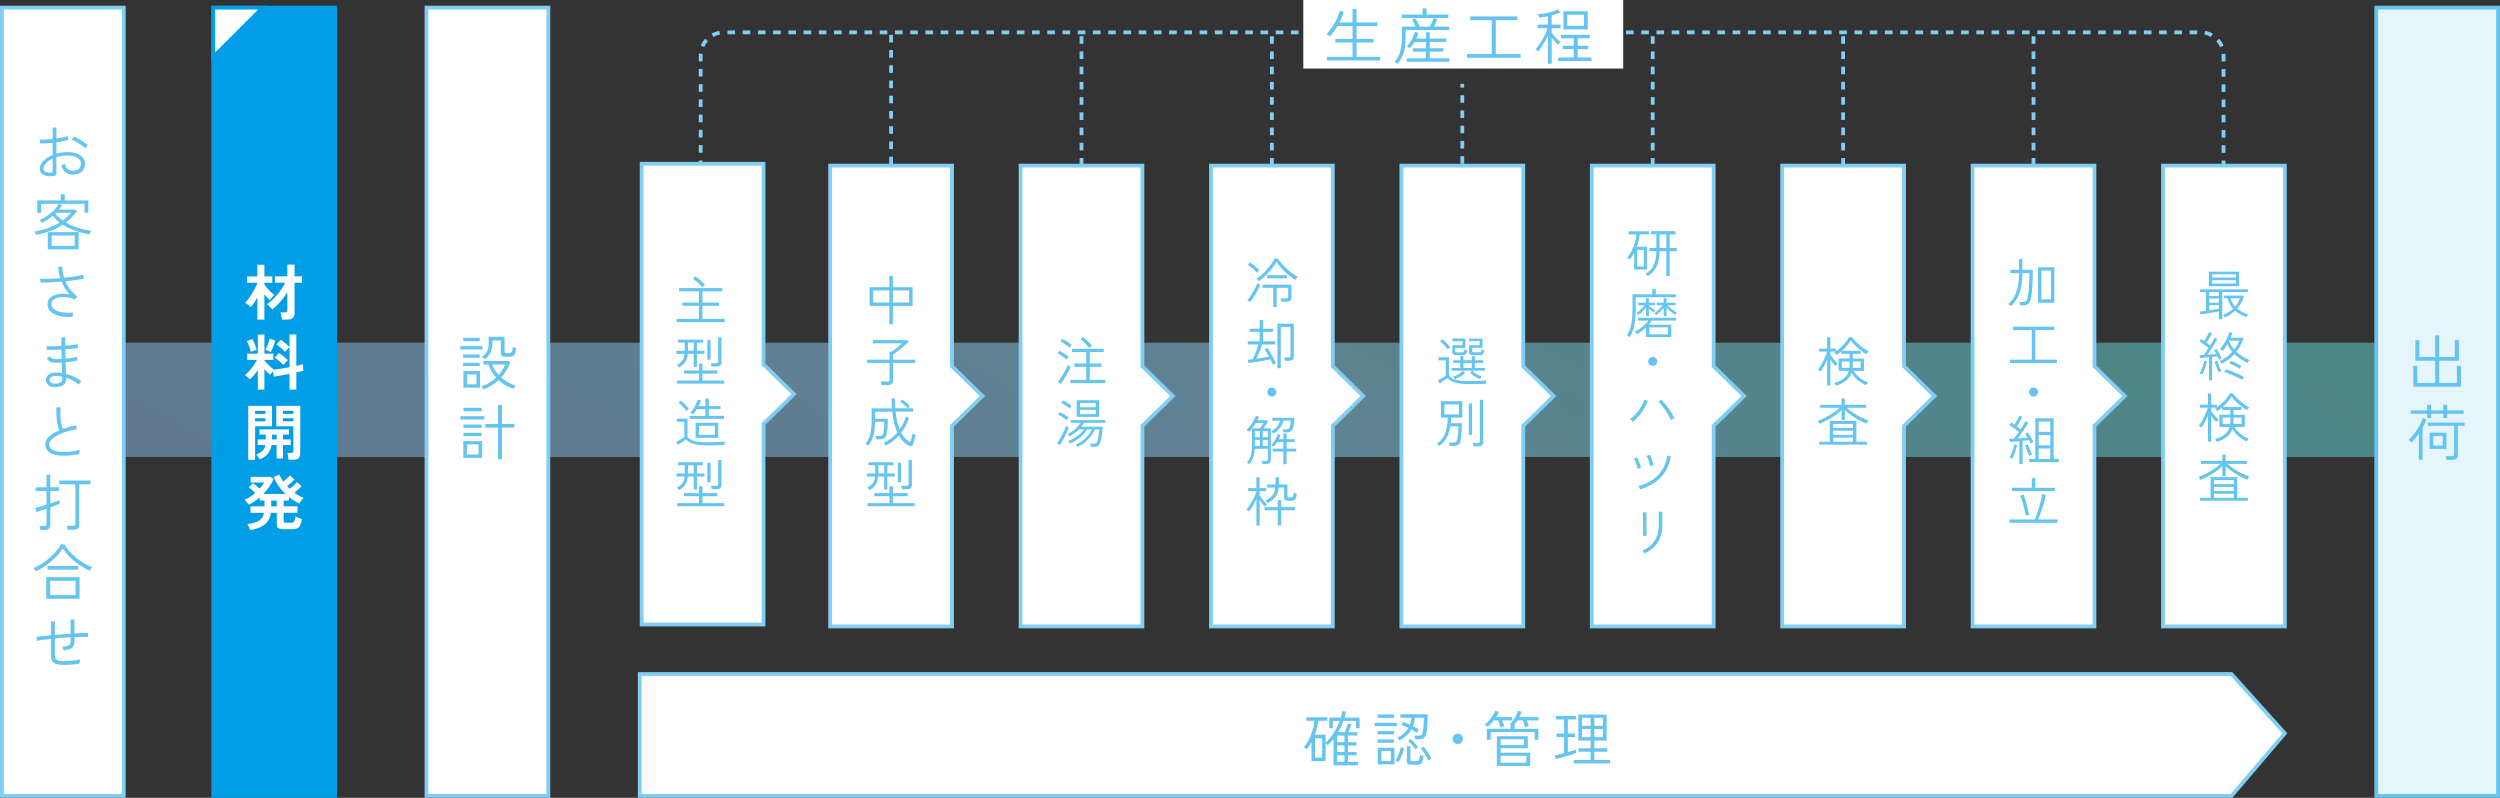 <?xml version="1.0" encoding="UTF-8"?>
<svg xmlns="http://www.w3.org/2000/svg" xmlns:xlink="http://www.w3.org/1999/xlink" viewBox="0 0 656.5 209.5">
  <rect x="0" y="0" width="656.5" height="209.5" fill="#333333" stroke="none"/>
  <defs>
    <style>
      .cls-1 {
        isolation: isolate;
      }

      .cls-2 {
        fill: url(#_名称未設定グラデーション_168);
        mix-blend-mode: multiply;
        opacity: .5;
      }

      .cls-2, .cls-3, .cls-4, .cls-5, .cls-6, .cls-7 {
        stroke-width: 0px;
      }

      .cls-3 {
        fill: #66c5f0;
      }

      .cls-4 {
        fill: #fff;
      }

      .cls-5 {
        fill: #009ee6;
      }

      .cls-6 {
        fill: #e5f5fc;
      }

      .cls-7 {
        fill: #80cef2;
      }
    </style>
    <linearGradient id="_名称未設定グラデーション_168" data-name="名称未設定グラデーション 168" x1="413.18" y1="-41.24" x2="244.32" y2="251.24" gradientUnits="userSpaceOnUse">
      <stop offset="0" stop-color="#64dbd6"/>
      <stop offset=".15" stop-color="#6ad9db"/>
      <stop offset=".37" stop-color="#7dd5e8"/>
      <stop offset=".5" stop-color="#8cd3f4"/>
      <stop offset="1" stop-color="#8cbced"/>
    </linearGradient>
  </defs>
  <g class="cls-1">
    <g id="_レイヤー_2" data-name="レイヤー 2">
      <g id="_レイヤー_1-2" data-name="レイヤー 1">
        <g>
          <rect class="cls-2" x="17" y="90" width="623.5" height="30"/>
          <g>
            <g>
              <rect class="cls-5" x="56" y="2" width="32" height="207"/>
              <path class="cls-5" d="m88.5,209.5h-33V1.5h33v208Zm-32-1h31V2.5h-31v206Z"/>
            </g>
            <g>
              <path class="cls-4" d="m67.58,83.92v-5.76c-.29.49-.58.96-.87,1.39-.29.44-.58.81-.86,1.12-.19-.19-.43-.41-.72-.64-.29-.23-.55-.41-.8-.51.29-.27.59-.61.9-1.03s.62-.88.93-1.38.58-.99.83-1.47c.25-.49.45-.93.58-1.32v-.08h-2.69v-1.66h2.69v-3.07h1.86v3.07h2.08v1.66h-2.08v.53c.2.28.47.59.79.95.33.36.66.7.99,1.02.34.32.62.57.84.75-.12.1-.26.23-.42.4-.17.17-.32.34-.47.51-.15.17-.26.31-.34.43-.18-.18-.4-.41-.65-.69-.25-.28-.5-.57-.74-.86v6.64h-1.86Zm6.45,0c-.01-.17-.04-.38-.08-.62-.04-.24-.09-.48-.15-.71s-.12-.42-.18-.56h1.22c.22,0,.38-.03.48-.1.1-.07.14-.21.14-.42v-4.77c-.53.87-1.15,1.71-1.84,2.5-.69.79-1.4,1.47-2.13,2.02-.08-.14-.21-.3-.38-.47-.17-.18-.34-.35-.52-.51-.18-.17-.35-.3-.5-.39.44-.28.88-.63,1.34-1.06.45-.43.9-.9,1.33-1.41.43-.51.83-1.04,1.19-1.58s.67-1.08.93-1.6h-2.69v-1.68h3.26v-3.07h1.9v3.07h1.97v1.68h-1.97v8.02c0,.59-.17,1.01-.5,1.27-.33.26-.84.39-1.52.39h-1.31Z"/>
              <path class="cls-4" d="m67.7,102.32v-5.15c-.33.49-.67.95-1.03,1.38s-.71.79-1.05,1.1c-.15-.19-.35-.4-.59-.62-.25-.22-.47-.39-.69-.51.36-.3.74-.67,1.13-1.11.39-.44.76-.92,1.11-1.42.35-.51.65-1,.9-1.48h-2.56v-1.65h2.78v-5.01h1.74v5.01h2.35v1.65h-2.35v.16c.19.23.44.51.74.82.3.31.62.62.94.9s.6.52.85.7c.53-.06,1.16-.16,1.89-.28.72-.12,1.45-.25,2.18-.39v-5.25c-.12.1-.25.22-.41.38s-.3.31-.45.46c-.14.15-.25.28-.33.38-.3-.31-.65-.65-1.06-1.02-.41-.37-.8-.68-1.2-.91l1.17-1.22c.37.23.77.54,1.19.9.42.37.78.7,1.08,1v-3.31h1.79v8.24c.37-.09.71-.16,1.01-.23.3-.07.54-.14.72-.2l.11,1.74c-.23.06-.51.13-.82.2-.31.07-.65.15-1.02.23v4.51h-1.79v-4.13c-.77.15-1.52.29-2.26.42-.74.13-1.35.24-1.84.31l-.3-1.38c-.14.16-.27.32-.41.49-.13.17-.23.31-.3.42-.24-.2-.48-.44-.74-.7-.26-.27-.51-.55-.75-.85v5.41h-1.74Zm-1.81-9.89c-.05-.26-.14-.56-.26-.92-.12-.36-.26-.71-.4-1.06-.14-.35-.29-.64-.42-.86l1.46-.58c.13.21.27.5.42.87.15.37.3.74.43,1.1.13.37.23.67.28.9-.21.04-.48.12-.8.24-.32.12-.55.22-.71.3Zm5.22.03c-.17-.1-.41-.21-.7-.34-.3-.13-.54-.22-.72-.26.12-.21.25-.49.41-.84.16-.35.3-.71.42-1.09.13-.38.22-.7.27-.97l1.52.45c-.04.19-.11.43-.22.71-.1.28-.21.58-.33.88-.12.3-.24.59-.35.85-.12.26-.22.47-.3.62Zm3.33,3.38c-.3-.31-.66-.64-1.07-1s-.83-.65-1.23-.89l1.1-1.25c.26.16.53.35.82.57.29.22.57.44.84.67.27.23.51.44.71.63-.11.09-.24.21-.38.36-.15.15-.3.31-.44.48-.14.17-.26.31-.34.42Z"/>
              <path class="cls-4" d="m65.18,120.75v-14.18h6.26v5.38h-4.45v8.8h-1.81Zm1.81-12.06h2.7v-.8h-2.7v.8Zm0,1.95h2.7v-.8h-2.7v.8Zm1.23,10c-.11-.21-.24-.44-.41-.67-.17-.23-.34-.43-.52-.58.74-.32,1.29-.66,1.66-1.02.37-.36.62-.86.74-1.5h-2.02v-1.49h2.11v-1.25h-1.63v-1.39h7.74v1.39h-1.57v1.25h2.03v1.49h-2.03v3.52h-1.68v-3.52h-1.33c-.17.99-.52,1.78-1.05,2.37-.53.59-1.21,1.05-2.06,1.39Zm3.2-5.25h1.23v-1.25h-1.23v1.25Zm4.35,5.34c-.02-.27-.06-.58-.11-.94-.05-.36-.13-.65-.22-.87h1.07c.21,0,.35-.04.42-.11.07-.07.1-.21.1-.4v-6.46h-4.48v-5.38h6.29v12.53c0,.55-.15.97-.44,1.23-.29.27-.77.4-1.43.4h-1.2Zm-1.47-12.05h2.74v-.8h-2.74v.8Zm0,1.95h2.74v-.8h-2.74v.8Z"/>
              <path class="cls-4" d="m65.73,139.2c-.06-.2-.18-.46-.34-.78-.16-.31-.32-.57-.46-.78.96-.13,1.74-.31,2.34-.54.6-.23,1.07-.55,1.4-.95.33-.4.55-.89.66-1.48h-3.55v-1.71h3.66v-1.5h-1.23v-.85c-.93.8-1.89,1.45-2.9,1.94-.06-.12-.16-.26-.29-.43-.13-.17-.27-.34-.42-.5-.15-.16-.29-.28-.42-.35.49-.21.98-.48,1.46-.79.49-.31.94-.65,1.37-1.02-.25-.26-.53-.53-.85-.82-.32-.29-.6-.51-.85-.67l1.1-1.09c.26.16.55.38.88.65.33.27.63.53.9.78.25-.28.47-.55.67-.82.2-.27.37-.52.51-.77h-3.55v-1.5h5.17l.85.58c-.29.69-.66,1.37-1.12,2.03-.46.66-.98,1.29-1.55,1.87h5.76c-.65-.63-1.24-1.32-1.77-2.08-.53-.76-.96-1.55-1.3-2.38l1.49-.59c.26.58.6,1.17,1.02,1.79.2-.15.42-.32.65-.52.23-.2.45-.39.66-.59.21-.2.37-.36.49-.49l1.17,1.06c-.16.17-.36.37-.59.58-.23.22-.47.43-.71.64s-.46.39-.66.54c.11.12.22.23.34.35s.23.23.35.35c.2-.15.43-.33.68-.55.25-.22.49-.44.72-.66.23-.22.41-.4.54-.55l1.18,1.06c-.15.16-.33.35-.55.56s-.45.42-.68.62c-.23.2-.45.38-.66.54.79.59,1.62,1.04,2.48,1.36-.2.17-.42.41-.66.71-.23.3-.41.57-.51.79-.94-.45-1.84-1.01-2.7-1.7v.91h-1.42v1.5h3.65v1.71h-3.65v2.19c0,.15.04.26.11.32.07.06.23.1.46.1h1.36c.27,0,.47-.04.62-.13.14-.09.26-.25.34-.5.08-.25.15-.61.22-1.08.22.15.5.29.84.43.34.14.62.25.86.32-.16.73-.33,1.28-.5,1.66s-.41.65-.7.78-.68.21-1.18.21h-2.58c-.6,0-1.02-.1-1.28-.29-.26-.19-.38-.51-.38-.94v-3.07h-1.52c-.2,1.3-.74,2.32-1.62,3.05-.88.73-2.14,1.22-3.79,1.48Zm5.49-6.24h1.44v-1.5h-1.44v1.5Z"/>
            </g>
            <g>
              <polygon class="cls-4" points="56 15 56 2 69 2 56 15"/>
              <path class="cls-5" d="m55.5,16.21V1.5h14.71l-14.71,14.71Zm1-13.71v11.29l11.29-11.29h-11.29Z"/>
            </g>
          </g>
          <g>
            <g>
              <rect class="cls-4" x="112" y="2" width="32" height="207"/>
              <path class="cls-7" d="m144.5,209.5h-33V1.5h33v208Zm-32-1h31V2.5h-31v206Z"/>
            </g>
            <g>
              <path class="cls-3" d="m120.85,91.77v-.88h5.82v.88h-5.82Zm.77,2.18v-.86h4.35v.86h-4.35Zm0,2.18v-.86h4.35v.86h-4.35Zm.02-6.53v-.9h4.34v.9h-4.34Zm.05,12.21v-4.37h4.37v4.37h-4.37Zm.93-.88h2.51v-2.62h-2.51v2.62Zm4.29,1.34c-.01-.05-.05-.14-.12-.26-.07-.12-.14-.23-.22-.34-.08-.11-.13-.18-.18-.22.75-.22,1.45-.54,2.1-.94.66-.4,1.25-.85,1.77-1.35-.46-.52-.85-1.07-1.18-1.66-.33-.58-.6-1.18-.82-1.8h-1.33v-.91h6.66l.38.38c-.26.74-.58,1.44-.98,2.1-.39.67-.85,1.29-1.36,1.86.55.49,1.16.92,1.8,1.29.64.37,1.31.64,1.99.82-.03.04-.09.13-.18.25s-.17.25-.25.37c-.08.12-.12.21-.14.26-.77-.26-1.48-.58-2.13-.96-.65-.38-1.24-.82-1.78-1.31-.57.52-1.19.99-1.86,1.4-.68.41-1.41.74-2.18,1Zm.38-7.95s-.12-.11-.22-.19c-.1-.09-.21-.17-.31-.26-.11-.09-.19-.14-.26-.16.62-.38,1.08-.86,1.38-1.42.3-.57.45-1.32.45-2.26v-1.58h4.18v3.86c0,.15.04.26.11.32.07.06.22.1.45.1h.62c.19,0,.35-.04.48-.11s.23-.23.31-.46c.08-.23.14-.59.17-1.06.11.05.25.11.43.18.18.06.34.11.46.14-.04.64-.14,1.12-.28,1.45-.14.33-.34.54-.58.66-.25.11-.56.17-.93.17h-.88c-.51,0-.86-.07-1.06-.22-.19-.14-.29-.39-.29-.74v-3.36h-2.21v.72c-.01.97-.17,1.78-.46,2.42-.3.65-.82,1.25-1.57,1.82Zm3.65,4.14c.38-.44.72-.89,1.02-1.36.29-.47.53-.93.71-1.39h-3.42c.17.49.4.97.7,1.43.29.46.63.9,1,1.32Z"/>
              <path class="cls-3" d="m120.9,110.17v-.88h6.3v.88h-6.3Zm.77,10.06v-4.4h4.94v4.4h-4.94Zm.02-12.24v-.9h4.8v.9h-4.8Zm0,4.35v-.86h4.8v.86h-4.8Zm0,2.18v-.86h4.8v.86h-4.8Zm.93,4.83h3.04v-2.66h-3.04v2.66Zm8.16,1.25v-8.3h-3.31v-.96h3.31v-4.99h1.04v4.99h3.26v.96h-3.26v8.3h-1.04Z"/>
            </g>
          </g>
          <g>
            <g>
              <rect class="cls-4" x=".5" y="2" width="32" height="207"/>
              <path class="cls-7" d="m33,209.5H0V1.5h33v208Zm-32-1h31V2.5H1v206Z"/>
            </g>
            <g>
              <path class="cls-3" d="m14.18,46.22c-.67.09-1.29.08-1.86-.02-.57-.1-1.02-.3-1.36-.61-.34-.3-.51-.71-.51-1.22,0-.75.31-1.45.92-2.1s1.43-1.19,2.46-1.59v-3.17c-.59.06-1.16.11-1.73.14-.57.03-1.1.03-1.6,0l-.08-1.02c.45.04.97.05,1.57.03.6-.02,1.21-.06,1.84-.13v-3.04h.98v2.91c.58-.09,1.13-.18,1.65-.3.52-.11.96-.24,1.33-.38l.13.98c-.42.14-.89.27-1.42.38-.53.12-1.09.22-1.68.3v2.96c.45-.13.92-.23,1.42-.3.5-.07,1.02-.1,1.55-.1.91,0,1.7.13,2.38.39.68.26,1.21.62,1.58,1.08.38.46.57.99.57,1.58s-.14,1.14-.42,1.58c-.28.43-.65.75-1.13.97-.47.21-1.02.31-1.64.3-1.55-.02-2.57-.83-3.06-2.42.06-.02.16-.06.3-.1.13-.05.27-.1.4-.16.13-.06.22-.1.26-.14.16.59.4,1.03.73,1.34.32.3.78.46,1.37.47.63.01,1.14-.15,1.54-.47.39-.33.59-.78.59-1.37,0-.45-.15-.83-.45-1.15-.3-.32-.71-.57-1.23-.74-.52-.18-1.12-.26-1.79-.25-.54,0-1.07.04-1.57.11-.5.07-.97.18-1.41.32v4.24c0,.23-.05.4-.15.5-.1.1-.26.16-.47.18Zm-.74-.9c.15-.01.25-.04.3-.08s.08-.12.08-.22v-3.36c-.73.33-1.3.73-1.73,1.21-.43.47-.64.96-.64,1.46,0,.38.19.65.58.81.38.15.85.22,1.41.18Zm8.99-6.37c-.25-.26-.58-.53-.99-.82-.42-.29-.85-.56-1.31-.82-.46-.26-.88-.47-1.26-.62l.58-.8c.26.11.55.25.87.42s.66.37,1.01.58c.35.21.67.42.98.63.3.21.56.4.76.57-.03.03-.1.11-.19.24-.1.13-.19.25-.27.38-.09.12-.14.2-.16.23Z"/>
              <path class="cls-3" d="m9.49,61.69c-.01-.05-.04-.14-.1-.26-.05-.12-.11-.25-.17-.38-.06-.13-.11-.21-.15-.26,1.28-.2,2.47-.51,3.57-.91,1.1-.41,2.1-.89,3.01-1.46-.33-.26-.65-.53-.94-.82-.3-.29-.58-.6-.83-.92-.84.69-1.8,1.31-2.88,1.84-.02-.04-.07-.11-.15-.22-.08-.1-.16-.21-.25-.31-.09-.11-.15-.18-.19-.21,1.13-.5,2.14-1.13,3.02-1.9.88-.76,1.56-1.55,2.02-2.36h-4.66v2.37h-1.01v-3.26h6.16v-1.63h1.07v1.63h6.19v3.23h-1.01v-2.34h-6.72l.86.32c-.13.21-.26.42-.4.62s-.28.39-.43.58h4.35l.38.42c-.9,1.17-1.87,2.16-2.93,2.96.95.57,2,1.04,3.16,1.42,1.16.38,2.32.63,3.5.74-.03.04-.08.13-.15.27-.07.14-.13.28-.18.42-.05.14-.09.23-.11.29-1.39-.25-2.67-.58-3.86-1-1.18-.42-2.25-.94-3.18-1.54-.96.63-2.02,1.16-3.17,1.59-1.15.43-2.43.79-3.82,1.08Zm3.06,3.78v-4.51h8.1v4.51h-8.1Zm1.02-.9h6.05v-2.72h-6.05v2.72Zm2.91-6.69c.43-.31.83-.63,1.2-.97.37-.34.71-.69,1.02-1.05h-3.94l-.24.24c.25.32.53.63.86.92.33.29.69.58,1.09.86Z"/>
              <path class="cls-3" d="m19,83.23c-.86.04-1.69.01-2.47-.09-.78-.1-1.48-.29-2.09-.56-.61-.27-1.09-.63-1.43-1.09-.35-.45-.52-1-.52-1.66,0-.55.16-1.02.47-1.41.31-.38.74-.68,1.29-.89s1.16-.33,1.86-.37c.69-.04,1.41.01,2.16.15-.44-.48-.83-1-1.19-1.58s-.66-1.17-.92-1.78c-1.01.09-2,.15-2.97.21-.97.05-1.8.07-2.5.06l-.18-1.04c.65.04,1.45.05,2.39.02.94-.03,1.92-.08,2.92-.17-.16-.5-.28-1-.37-1.5-.09-.5-.13-.99-.13-1.48h1.06c-.03.93.12,1.89.45,2.88,1.04-.1,2.02-.22,2.93-.36.91-.14,1.61-.29,2.11-.42l.22,1.01c-.53.12-1.24.24-2.11.36-.87.12-1.81.23-2.82.33.34.78.78,1.52,1.32,2.22.54.7,1.15,1.29,1.83,1.78l-.62.78c-.67-.28-1.37-.46-2.08-.55-.71-.09-1.38-.09-2.01,0-.62.1-1.13.29-1.51.58-.38.29-.58.67-.58,1.15s.16.9.48,1.22c.32.32.76.57,1.31.74s1.18.29,1.88.34c.7.05,1.42.04,2.17-.02-.08.15-.15.34-.22.57-.07.23-.11.41-.14.55Z"/>
              <path class="cls-3" d="m14.29,101.66c-.76-.02-1.33-.23-1.7-.62-.38-.39-.56-.83-.55-1.32,0-.51.24-.96.72-1.34.48-.38,1.16-.57,2.05-.54.25,0,.5.01.75.03.26.02.51.05.75.1-.01-.37-.02-.79-.04-1.26-.02-.46-.04-.96-.06-1.5-.52.03-1.04.05-1.57.05-.45,0-.81-.04-1.1-.11-.28-.07-.52-.21-.7-.39-.19-.19-.36-.43-.52-.74l.83-.43c.16.3.34.49.55.58.21.09.53.14.95.14.5,0,1.01-.02,1.54-.05-.01-.39-.02-.8-.03-1.22s-.02-.84-.03-1.26c-.76.04-1.49.07-2.19.1-.7.02-1.26.03-1.68.02l-.05-1.01c.35.03.89.04,1.61.03.72-.01,1.49-.04,2.3-.08,0-.37,0-.75,0-1.13,0-.38,0-.75,0-1.13h1.01v1.1c0,.37,0,.73.02,1.1.69-.05,1.34-.11,1.94-.18.6-.07,1.05-.14,1.36-.22v.99c-.3.06-.75.13-1.34.18s-1.25.11-1.95.17c.01.43.02.85.02,1.26,0,.41.01.82.02,1.22.63-.05,1.21-.13,1.75-.22.54-.09.98-.19,1.32-.3l.02,1.02c-.37.09-.83.17-1.36.25-.53.08-1.1.15-1.7.2.02.6.04,1.15.06,1.67.02.52.03.97.04,1.37.75.19,1.46.45,2.15.78.69.33,1.32.7,1.9,1.1-.05.03-.13.11-.22.25-.1.13-.19.27-.28.4-.09.13-.15.23-.17.28-.46-.38-.97-.73-1.54-1.05-.57-.31-1.17-.57-1.8-.78.01.1.02.18.02.25v.17c0,.38-.11.74-.32,1.06-.21.33-.54.58-.99.76-.45.18-1.03.26-1.74.24Zm.03-.94c.74.02,1.26-.09,1.56-.32.3-.23.46-.51.46-.82v-.28c0-.11,0-.24-.02-.38-.54-.13-1.08-.19-1.62-.19-.57,0-.99.1-1.27.3-.28.2-.42.43-.42.71,0,.23.11.45.32.65.21.2.54.31.99.33Z"/>
              <path class="cls-3" d="m20.82,119.28c-.91.16-1.8.27-2.67.34-.88.07-1.69.07-2.44.02-.75-.06-1.41-.2-1.98-.42-.57-.22-1.02-.54-1.34-.95-.33-.42-.49-.94-.49-1.58,0-.53.16-1.02.47-1.46.31-.44.75-.85,1.31-1.22.56-.37,1.2-.71,1.93-1.02-.32-.62-.54-1.41-.66-2.36-.12-.95-.17-2.17-.16-3.66h1.15c-.08.67-.1,1.37-.08,2.08.02.71.09,1.39.2,2.02.11.63.26,1.15.46,1.57.53-.19,1.08-.37,1.66-.54.57-.17,1.15-.33,1.74-.46l.29,1.07c-.99.15-1.93.36-2.8.64-.88.28-1.65.6-2.31.95-.67.36-1.19.74-1.58,1.14-.38.41-.58.82-.58,1.23,0,.57.22,1.01.66,1.32.44.31,1.04.52,1.79.62.76.1,1.62.11,2.58.02.97-.09,1.98-.25,3.05-.48-.05.15-.1.34-.14.57s-.06.42-.06.57Z"/>
              <path class="cls-3" d="m10.6,139.15c-.01-.14-.04-.31-.09-.53-.05-.21-.1-.37-.15-.48h1.25c.21,0,.37-.04.46-.12.1-.08.14-.22.14-.42v-4.03c-.61.21-1.17.4-1.67.57-.51.17-.83.27-.98.33l-.29-1.06c.25-.06.64-.18,1.19-.34.55-.16,1.13-.34,1.75-.54v-3.62h-2.85v-.96h2.85v-3.28h.99v3.28h2.27v.96h-2.27v3.3c.57-.18,1.07-.35,1.52-.52.45-.17.76-.29.93-.38v.98c-.14.07-.44.2-.9.38-.46.18-.98.37-1.54.57v4.64c0,.85-.47,1.28-1.42,1.28h-1.18Zm7.15-.02c-.02-.14-.06-.32-.1-.54s-.09-.38-.14-.49h1.68c.21,0,.37-.04.46-.13.1-.09.14-.23.14-.43v-10.37h-4.21v-.98h8.19v.98h-2.96v10.66c0,.86-.49,1.3-1.47,1.3h-1.6Z"/>
              <path class="cls-3" d="m9.4,150.04c-.02-.06-.08-.16-.16-.28-.09-.12-.17-.24-.26-.35-.09-.11-.15-.19-.19-.23.7-.29,1.41-.66,2.13-1.11.71-.45,1.4-.96,2.06-1.53.66-.56,1.26-1.16,1.79-1.78s.96-1.25,1.3-1.86l.9.13c.47.78,1.07,1.55,1.81,2.3s1.56,1.45,2.49,2.07c.92.62,1.9,1.14,2.92,1.54-.03.04-.09.13-.18.26-.08.13-.17.27-.25.4-.08.13-.14.23-.17.3-.95-.44-1.87-.95-2.75-1.55-.89-.6-1.7-1.26-2.44-2-.74-.74-1.37-1.52-1.9-2.35-.37.6-.83,1.19-1.37,1.78-.54.59-1.12,1.15-1.76,1.69-.63.53-1.29,1.02-1.97,1.46-.68.44-1.35.81-2.01,1.12Zm2.74,7.2v-5.68h8.74v5.68h-8.74Zm.32-7.65v-.96h8.08v.96h-8.08Zm.72,6.7h6.66v-3.78h-6.66v3.78Z"/>
              <path class="cls-3" d="m16.85,174.6c-.85,0-1.53-.07-2.04-.22s-.87-.41-1.08-.77c-.21-.36-.32-.86-.32-1.5v-4.35c-.76.07-1.46.16-2.1.25-.64.09-1.17.18-1.6.28l-.16-1.04c.47-.07,1.04-.15,1.7-.22s1.38-.15,2.16-.22v-3.63h.99v3.54c.68-.05,1.38-.11,2.08-.17.7-.06,1.39-.11,2.06-.15v-3.71h1.01v3.65c.73-.04,1.39-.07,2.01-.1.61-.02,1.13-.03,1.56-.02v1.04c-.92-.03-2.11-.02-3.57.05v1.18c0,.48-.09.88-.26,1.19s-.47.56-.89.73c-.42.17-.99.29-1.71.35-.03-.16-.08-.33-.14-.52-.06-.19-.14-.33-.22-.44.89-.02,1.48-.13,1.78-.34.3-.2.45-.53.45-.98v-1.14c-.67.04-1.36.09-2.07.14-.71.05-1.4.11-2.07.18v4.37c0,.44.07.77.22,1,.15.23.4.38.76.46.36.08.85.12,1.48.12.35,0,.77-.02,1.26-.05.49-.03.99-.08,1.5-.15s.99-.15,1.42-.25c-.05.15-.1.34-.14.58-.04.23-.06.41-.06.53-.65.11-1.34.19-2.08.25s-1.38.09-1.92.09Z"/>
            </g>
          </g>
          <g>
            <rect class="cls-6" x="624" y="2" width="32" height="207"/>
            <path class="cls-3" d="m656.5,209.5h-33V1.5h33v208Zm-32-1h31V2.5h-31v206Z"/>
          </g>
          <g>
            <path class="cls-3" d="m633.73,101.56v-5.5h1.04v4.5h4.7v-5.82h-5.2v-5.42h1.06v4.43h4.14v-5.7h1.06v5.7h4.1v-4.43h1.07v5.42h-5.17v5.82h4.66v-4.5h1.06v5.5h-12.51Z"/>
            <path class="cls-3" d="m635.2,120.75v-6.86c-.3.43-.61.84-.94,1.23-.33.4-.66.76-1,1.1-.03-.04-.1-.11-.2-.21-.1-.1-.21-.19-.32-.29-.11-.1-.2-.15-.25-.18.39-.34.79-.75,1.18-1.24.39-.49.75-1,1.1-1.54.34-.54.64-1.07.9-1.59.26-.52.44-.98.56-1.38l.98.32c-.26.7-.6,1.45-1.04,2.22v8.42h-.96Zm2.18-10.96v-1.14h-4.34v-.88h4.34v-1.47h1.01v1.47h3.22v-1.47h1.02v1.47h4.32v.88h-4.32v1.14h-1.02v-1.14h-3.22v1.14h-1.01Zm5.06,10.98c-.01-.15-.04-.33-.1-.53-.05-.2-.1-.36-.14-.46h1.62c.22,0,.38-.04.48-.12.1-.08.14-.23.14-.44v-7.38h-6.86v-.86h9.63v.86h-1.76v7.62c0,.87-.49,1.31-1.46,1.31h-1.55Zm-4.42-2.88v-4.27h4.42v4.27h-4.42Zm.96-.9h2.5v-2.48h-2.5v2.48Z"/>
          </g>
          <g>
            <g>
              <polygon class="cls-4" points="586 177 529.86 177 238.14 177 168 177 168 209 238.14 209 529.86 209 586 209 600 192.57 586 177"/>
              <path class="cls-7" d="m586.23,209.5H167.5v-33h418.72l14.44,16.06-14.43,16.94Zm-417.73-1h417.27l13.57-15.92-13.56-15.08H168.5v31Z"/>
            </g>
            <g>
              <path class="cls-3" d="m350.18,200.97v-6.88c-.5.63-1.01,1.16-1.52,1.6-.02-.05-.09-.14-.22-.25-.12-.11-.23-.21-.33-.28v4.72h-3.71v-4.99c-.17.33-.36.65-.57.97-.21.31-.43.62-.66.9-.03-.03-.1-.09-.21-.16-.11-.07-.22-.15-.33-.23-.11-.08-.19-.13-.23-.15.49-.57.93-1.24,1.32-2.02.39-.78.71-1.59.96-2.45.25-.85.41-1.67.49-2.46h-2.1v-.93h5.5v.93h-2.42c-.15,1.27-.44,2.49-.86,3.65h2.82v2.05c.77-.68,1.47-1.52,2.12-2.51.65-.99,1.17-2.05,1.56-3.17h-1.79v1.92h-.94v-2.78h3.02c.08-.28.16-.56.22-.85.06-.29.12-.57.16-.85l.98.13c-.04.27-.09.53-.15.78s-.13.52-.22.78h3.95v2.77h-.94v-1.9h-3.3c-.18.52-.39,1.03-.62,1.53s-.48.97-.76,1.43h1.7c.1-.22.2-.47.31-.75.11-.28.22-.55.31-.82s.17-.5.21-.7l.94.18c-.04.17-.11.38-.21.63-.1.25-.2.51-.3.77-.11.26-.21.49-.3.7h2.38v.88h-2.48v1.74h2.27v.86h-2.27v1.73h2.27v.86h-2.27v1.73h2.67v.9h-6.46Zm-4.86-2.02h1.87v-5.09h-1.87v5.09Zm5.81-4.06h1.92v-1.74h-1.92v1.74Zm0,2.59h1.92v-1.73h-1.92v1.73Zm0,2.59h1.92v-1.73h-1.92v1.73Z"/>
              <path class="cls-3" d="m361.01,190.69v-.88h5.81v.88h-5.81Zm.77-2.18v-.9h4.3v.9h-4.3Zm0,4.35v-.86h4.3v.86h-4.3Zm0,2.18v-.86h4.3v.86h-4.3Zm.03,5.68v-4.37h4.37v4.37h-4.37Zm.94-.88h2.48v-2.62h-2.48v2.62Zm4.5.27s-.12-.08-.23-.14-.23-.13-.34-.18c-.12-.06-.2-.09-.26-.1.2-.25.4-.58.59-.99s.36-.85.51-1.3.26-.85.32-1.2l.9.22c-.12.6-.31,1.24-.58,1.92-.27.68-.57,1.27-.91,1.78Zm.24-5.66s-.07-.12-.14-.22c-.08-.11-.15-.21-.22-.32-.08-.11-.13-.18-.18-.21.66-.31,1.23-.68,1.7-1.11.47-.43.86-.92,1.16-1.46-.3-.15-.6-.29-.9-.41s-.6-.24-.91-.34l.42-.82c.6.21,1.19.46,1.79.74.23-.6.39-1.21.46-1.82h-2.93v-.91h7.17c0,.53,0,1.1-.03,1.7-.02.6-.05,1.17-.1,1.71-.04.54-.1,1.01-.18,1.39-.14.68-.35,1.15-.65,1.39-.29.25-.77.37-1.42.37h-.9c-.01-.14-.04-.3-.1-.5-.05-.19-.1-.34-.14-.45h1.06c.3,0,.52-.03.67-.1s.26-.17.33-.33c.07-.15.13-.38.18-.66.05-.25.1-.58.14-1,.04-.42.07-.87.09-1.34.02-.47.03-.9.03-1.28h-2.32c-.04.41-.11.79-.2,1.17-.09.37-.21.73-.34,1.07.29.14.56.29.83.45.27.16.51.31.74.46-.02.03-.07.11-.14.23-.08.12-.15.24-.22.36-.07.12-.12.2-.14.24-.43-.28-.91-.58-1.46-.9-.68,1.21-1.73,2.17-3.15,2.9Zm3.22,6.38c-.46,0-.78-.07-.98-.22-.19-.14-.29-.4-.29-.76v-3.9h.93v3.49c0,.16.04.27.11.34s.22.1.45.1h.86c.27,0,.47-.03.62-.09.14-.06.25-.21.32-.44.07-.23.12-.62.17-1.17.11.06.25.13.44.19.19.06.34.12.47.16-.05.69-.16,1.2-.31,1.53-.15.33-.37.54-.63.63-.27.1-.6.14-1.01.14h-1.15Zm1.01-4.02c-.25-.38-.54-.78-.9-1.18-.35-.41-.7-.74-1.06-1.01l.61-.62c.34.3.7.65,1.06,1.05s.68.77.94,1.11c-.03.03-.1.09-.19.18-.1.09-.19.18-.28.27-.09.09-.15.16-.18.2Zm3.39,2.9c-.15-.33-.34-.69-.56-1.07-.22-.38-.46-.76-.72-1.14-.26-.37-.5-.69-.74-.96l.72-.5c.37.45.75.96,1.12,1.54.37.58.69,1.11.94,1.62-.04.01-.12.05-.23.13-.11.07-.22.15-.33.22-.11.07-.18.13-.21.16Z"/>
              <path class="cls-3" d="m382.8,195.37c-.37,0-.69-.13-.96-.4-.27-.27-.4-.59-.4-.96s.13-.69.4-.96c.27-.27.59-.4.96-.4s.69.13.96.4c.27.27.4.59.4.96s-.13.69-.4.96c-.27.27-.59.4-.96.4Z"/>
              <path class="cls-3" d="m394.02,190.94c-.06-.26-.16-.55-.27-.88s-.23-.63-.35-.9h-1.14c-.25.33-.5.64-.78.93-.27.29-.55.55-.82.78-.03-.02-.11-.07-.22-.15-.12-.08-.24-.16-.36-.23-.12-.07-.21-.12-.25-.13.37-.29.74-.64,1.11-1.06.37-.42.7-.86,1.01-1.32.3-.46.54-.9.7-1.31l.98.29c-.11.22-.22.45-.34.67-.12.22-.26.45-.41.69h4.16v.85h-2.61c.12.25.23.51.33.78.1.28.18.52.25.74-.04.01-.14.03-.28.07-.14.04-.29.07-.42.1-.14.03-.23.06-.27.08Zm-3.57,3.3v-2.85h6.21v-1.09l-.13-.06s-.07-.03-.1-.03c.32-.29.62-.63.91-1.03s.54-.82.76-1.26.38-.85.49-1.25l1.01.24c-.08.21-.17.44-.27.68-.11.24-.22.48-.35.73h5.06v.85h-3.15c.12.26.23.52.34.8.11.28.19.52.24.72-.05,0-.16.02-.3.06-.15.04-.29.07-.43.11s-.23.07-.27.09c-.06-.28-.15-.58-.26-.9-.11-.33-.23-.62-.34-.87h-1.36c-.12.19-.24.38-.37.55-.13.18-.26.34-.38.5v1.17h6.21v2.85h-.98v-2.02h-11.52v2.02h-.99Zm2.62,6.9v-7.81h8.14v3.14h-7.15v1.18h7.76v3.49h-8.75Zm.99-5.47h6.16v-1.54h-6.16v1.54Zm0,4.61h6.75v-1.81h-6.75v1.81Z"/>
              <path class="cls-3" d="m408.53,199.32l-.3-.96c.32-.06.7-.15,1.14-.26.44-.11.89-.22,1.36-.34v-4.21h-1.98v-.93h1.98v-3.68h-2.16v-.93h5.26v.93h-2.11v3.68h1.89v.93h-1.89v3.94c.43-.12.83-.23,1.2-.34.37-.11.69-.2.96-.29v.93c-.3.11-.67.23-1.13.37-.45.14-.94.28-1.45.42-.51.14-1.01.28-1.5.41s-.91.23-1.27.32Zm4.75,1.15v-.91h4.42v-2.16h-3.18v-.91h3.18v-2.03h-3.22v-6.82h7.42v6.82h-3.23v2.03h3.41v.91h-3.41v2.16h4.11v.91h-9.5Zm2.14-9.86h2.27v-2.11h-2.27v2.11Zm0,2.98h2.27v-2.13h-2.27v2.13Zm3.25-2.98h2.27v-2.11h-2.27v2.11Zm0,2.98h2.27v-2.13h-2.27v2.13Z"/>
            </g>
          </g>
          <g>
            <g>
              <g>
                <polygon class="cls-4" points="208.5 103.5 200.5 95.68 200.5 43 168.5 43 168.5 164 200.5 164 200.5 111.32 208.5 103.5"/>
                <path class="cls-7" d="m201,164.5h-33V42.5h33v52.97l8.21,8.03-8.21,8.03v52.97Zm-32-1h31v-52.39l7.79-7.61-7.79-7.61v-52.39h-31v120Z"/>
              </g>
              <g>
                <path class="cls-3" d="m177.69,84.57v-.83h5.85v-3.43h-4.35v-.85h4.35v-2.98h-5.21v-.83h11.35v.83h-5.21v2.98h4.35v.85h-4.35v3.43h5.85v.83h-12.64Zm6.75-9.13c-.21-.23-.45-.49-.74-.77-.29-.28-.59-.55-.9-.81-.31-.26-.6-.48-.87-.66l.67-.64c.26.17.55.38.85.64.31.26.61.52.91.79.3.27.56.53.78.77-.04.03-.11.09-.22.19s-.21.2-.31.29c-.1.1-.16.17-.19.2Z"/>
                <path class="cls-3" d="m178.32,96.52c-.07-.1-.15-.22-.26-.34-.11-.13-.22-.23-.33-.32.43-.23.78-.48,1.06-.73.28-.25.5-.56.66-.91.16-.35.27-.79.32-1.3h-2.13v-.8h2.18v-2.16h-1.75v-.78h6.57v.78h-1.62v2.16h1.96v.8h-1.96v3.42h-.85v-3.42h-1.55c-.06.61-.18,1.13-.36,1.56s-.44.81-.76,1.13c-.32.32-.71.62-1.18.91Zm-.5,4.21v-.81h5.75v-1.82h-3.96v-.81h3.96v-1.79h.9v1.79h3.91v.81h-3.91v1.82h5.7v.81h-12.35Zm2.86-8.61h1.5v-2.16h-1.5v2.16Zm5.07,2.32v-5.14h.85v5.14h-.85Zm1.12,1.83c0-.12-.04-.28-.08-.47s-.09-.33-.13-.43h1.39c.19,0,.32-.03.41-.11.08-.07.13-.19.13-.37v-6.33h.87v6.57c0,.76-.42,1.13-1.26,1.13h-1.32Z"/>
                <path class="cls-3" d="m185.68,116.95c-.93,0-1.74-.05-2.43-.15-.69-.1-1.28-.27-1.79-.49-.5-.22-.96-.52-1.36-.9-.16.11-.37.26-.63.44s-.52.36-.78.54c-.26.18-.48.33-.64.46l-.43-.87c.16-.07.37-.18.64-.33.27-.14.53-.3.8-.46.27-.16.49-.31.64-.43v-4h-1.9v-.84h2.74v4.84c.34.35.74.63,1.18.83.44.2.98.34,1.62.43.64.08,1.42.13,2.34.13,1.06,0,1.97-.02,2.72-.06.75-.04,1.41-.08,1.98-.13,0,.03-.03.11-.07.25s-.07.27-.1.41c-.03.14-.05.23-.05.27-.27,0-.64.02-1.11.03-.47,0-1,.02-1.58.02-.58,0-1.18,0-1.79,0Zm-5.43-9.02c-.15-.22-.34-.47-.58-.75-.24-.28-.49-.54-.76-.8-.27-.26-.51-.48-.74-.64l.62-.53c.23.18.48.39.76.65.27.26.53.52.78.78.25.27.45.5.59.71-.03.02-.09.07-.19.15-.1.08-.2.17-.29.25s-.16.14-.19.18Zm.88,2.07v-.78h4.1v-1.78h-2.25c-.17.28-.34.54-.51.78-.17.24-.34.45-.51.62-.08-.07-.19-.16-.34-.27-.15-.1-.28-.17-.38-.21.28-.26.55-.59.81-.98.26-.39.49-.81.7-1.25s.36-.84.48-1.2l.83.25c-.07.22-.15.46-.26.71s-.23.5-.36.76h1.81v-2h.9v2h3.04v.78h-3.04v1.78h3.99v.78h-8.99Zm1.53,4.97v-3.95h5.95v3.95h-5.95Zm.88-.78h4.17v-2.38h-4.17v2.38Z"/>
                <path class="cls-3" d="m178.32,128.72c-.07-.1-.15-.22-.26-.34s-.22-.23-.33-.31c.43-.23.78-.48,1.06-.73.28-.25.5-.56.66-.91.16-.35.27-.79.32-1.3h-2.13v-.8h2.18v-2.16h-1.75v-.78h6.57v.78h-1.62v2.16h1.96v.8h-1.96v3.42h-.85v-3.42h-1.55c-.06.61-.18,1.13-.36,1.56s-.44.81-.76,1.13c-.32.32-.71.62-1.18.91Zm-.5,4.21v-.81h5.75v-1.82h-3.96v-.81h3.96v-1.79h.9v1.79h3.91v.81h-3.91v1.82h5.7v.81h-12.35Zm2.86-8.61h1.5v-2.16h-1.5v2.16Zm5.07,2.32v-5.14h.85v5.14h-.85Zm1.12,1.83c0-.12-.04-.28-.08-.47s-.09-.33-.13-.43h1.39c.19,0,.32-.03.41-.1.08-.07.13-.19.13-.37v-6.33h.87v6.57c0,.76-.42,1.13-1.26,1.13h-1.32Z"/>
              </g>
            </g>
            <g>
              <g>
                <polygon class="cls-4" points="258 104 250 96.18 250 43.5 218 43.5 218 164.5 250 164.5 250 111.82 258 104"/>
                <path class="cls-7" d="m250.5,165h-33V43h33v52.97l8.21,8.03-8.21,8.03v52.97Zm-32-1h31v-52.39l7.79-7.61-7.79-7.61v-52.39h-31v120Z"/>
              </g>
              <g>
                <path class="cls-3" d="m233.54,85.17v-4.84h-5.18v-4.91h5.18v-2.97h.92v2.97h5.19v4.91h-5.19v4.84h-.92Zm-4.24-5.73h4.24v-3.18h-4.24v3.18Zm5.17,0h4.27v-3.18h-4.27v3.18Z"/>
                <path class="cls-3" d="m231.48,101.09c0-.13-.04-.29-.08-.48-.05-.19-.09-.33-.14-.43h1.78c.2,0,.34-.03.42-.1.08-.07.13-.2.13-.38v-4.4h-5.91v-.85h5.91v-2.11h.59c.18-.11.39-.26.64-.45.25-.19.5-.39.76-.6s.5-.42.73-.62c.23-.2.41-.37.55-.51h-7.64v-.84h8.96l.45.42c-.23.23-.53.51-.9.83-.36.32-.75.65-1.16.99-.41.34-.79.64-1.16.92-.36.28-.67.5-.91.66v1.32h5.85v.85h-5.85v4.62c0,.78-.43,1.18-1.3,1.18h-1.71Z"/>
                <path class="cls-3" d="m238.75,117.08c-.43-.21-.88-.52-1.35-.94-.47-.42-.92-1-1.35-1.75-1.04,1.13-2.2,2.01-3.5,2.63-.02-.05-.06-.12-.13-.22-.07-.1-.14-.2-.21-.3-.07-.1-.12-.16-.16-.19.68-.32,1.32-.71,1.92-1.18.6-.47,1.16-.99,1.66-1.57-.3-.66-.57-1.44-.8-2.34-.23-.9-.41-1.94-.53-3.12h-4.49v1.85h3.33c0,.71-.02,1.41-.06,2.09-.04.69-.11,1.28-.21,1.78-.12.61-.32,1.02-.59,1.23-.27.21-.69.32-1.26.32h-.91c0-.12-.03-.27-.08-.46-.04-.18-.09-.32-.13-.41h1.02c.27,0,.47-.03.6-.08.13-.06.23-.15.29-.29.07-.14.13-.33.18-.58.07-.32.12-.74.16-1.25.04-.52.06-1.03.06-1.53h-2.42c-.03,1.11-.11,2.05-.25,2.81-.14.76-.33,1.41-.58,1.95-.25.54-.56,1.04-.93,1.48-.04-.03-.11-.07-.22-.14-.11-.07-.22-.13-.34-.18-.11-.06-.18-.09-.21-.1.38-.47.69-.98.93-1.54.24-.56.41-1.24.53-2.04.11-.8.17-1.79.17-2.96v-2.81h5.33c-.03-.41-.05-.83-.07-1.27-.02-.43-.03-.88-.03-1.35h.9c0,.48,0,.93.02,1.36.01.43.04.85.08,1.25h4.69v.85h-4.62c.1.98.25,1.85.43,2.62.19.77.4,1.44.63,2.03.74-1.02,1.28-2.12,1.64-3.32l.84.34c-.24.73-.54,1.42-.88,2.06-.34.65-.74,1.25-1.18,1.81.35.67.74,1.2,1.14,1.6.41.39.81.69,1.2.9.08-.21.17-.46.25-.74.08-.28.16-.56.23-.83.07-.28.12-.51.16-.71.04.02.11.06.22.11.11.06.23.11.35.16s.2.08.24.09c-.06.27-.13.57-.22.9-.09.33-.19.65-.29.95-.1.3-.2.55-.29.75-.18.36-.48.45-.91.25Zm-.42-9.84c-.26-.31-.58-.63-.95-.96-.37-.33-.71-.59-1.01-.78l.56-.6c.21.13.45.3.71.52.26.21.51.43.75.64s.42.4.55.56c-.03.02-.09.07-.18.16-.09.09-.18.18-.27.27s-.14.15-.17.19Z"/>
                <path class="cls-3" d="m228.32,128.72c-.07-.1-.15-.22-.26-.34s-.22-.23-.33-.31c.43-.23.78-.48,1.06-.73.28-.25.5-.56.66-.91.16-.35.27-.79.32-1.3h-2.13v-.8h2.18v-2.16h-1.75v-.78h6.57v.78h-1.62v2.16h1.96v.8h-1.96v3.42h-.85v-3.42h-1.55c-.06.61-.18,1.13-.36,1.56s-.44.81-.76,1.13c-.32.32-.71.62-1.18.91Zm-.5,4.21v-.81h5.75v-1.82h-3.96v-.81h3.96v-1.79h.9v1.79h3.91v.81h-3.91v1.82h5.7v.81h-12.35Zm2.86-8.61h1.5v-2.16h-1.5v2.16Zm5.07,2.32v-5.14h.85v5.14h-.85Zm1.12,1.83c0-.12-.04-.28-.08-.47s-.09-.33-.13-.43h1.39c.19,0,.32-.03.41-.1.08-.07.13-.19.13-.37v-6.33h.87v6.57c0,.76-.42,1.13-1.26,1.13h-1.32Z"/>
              </g>
            </g>
            <g>
              <g>
                <polygon class="cls-4" points="308 104 300 96.18 300 43.5 268 43.5 268 164.5 300 164.5 300 111.82 308 104"/>
                <path class="cls-7" d="m300.5,165h-33V43h33v52.97l8.21,8.03-8.21,8.03v52.97Zm-32-1h31v-52.39l7.79-7.61-7.79-7.61v-52.39h-31v120Z"/>
              </g>
              <g>
                <path class="cls-3" d="m280.08,94.42c-.17-.16-.4-.35-.69-.56-.29-.21-.59-.42-.9-.62-.31-.2-.57-.34-.78-.43l.46-.7c.24.11.52.26.83.43.31.18.61.37.9.57s.53.4.71.59c-.02.03-.07.09-.15.2-.08.1-.16.21-.23.31-.07.1-.12.17-.14.21Zm-1.53,6.44l-.73-.62c.21-.24.44-.56.69-.94.26-.38.51-.79.77-1.23s.49-.86.71-1.27c.21-.41.38-.75.49-1.03.04.03.1.09.19.18s.18.18.27.27c.09.08.16.14.2.17-.09.24-.25.56-.46.97-.21.4-.45.83-.71,1.27-.26.45-.52.87-.77,1.27s-.47.72-.66.96Zm2.32-9.55c-.17-.16-.4-.35-.69-.56-.29-.21-.59-.42-.9-.62-.31-.2-.57-.34-.78-.43l.46-.69c.23.1.51.24.82.43.31.18.62.38.92.58.3.21.54.4.71.57-.02.03-.07.09-.15.2-.08.1-.16.21-.24.31-.08.1-.13.17-.15.21Zm.25,9.3v-.85h4.12v-3.44h-3.11v-.85h3.11v-3.04h-3.72v-.84h8.32v.84h-3.67v3.04h3.08v.85h-3.08v3.44h4.09v.85h-9.13Zm4.9-9.24c-.18-.23-.4-.49-.66-.77-.26-.28-.53-.56-.81-.83-.28-.27-.54-.5-.78-.69l.63-.62c.38.32.79.69,1.23,1.11.43.42.8.81,1.1,1.18-.04.03-.11.09-.21.18s-.2.18-.3.26-.16.14-.19.18Z"/>
                <path class="cls-3" d="m278.34,116.89l-.76-.5c.19-.25.4-.57.63-.97s.47-.81.71-1.26.45-.88.64-1.3c.19-.42.33-.77.43-1.06.05.03.12.08.21.17.09.08.19.16.28.24.09.07.16.13.2.15-.08.24-.22.56-.41.97s-.4.83-.64,1.28c-.23.45-.46.88-.69,1.29-.23.41-.43.74-.59.99Zm1.72-6.55c-.17-.16-.38-.33-.64-.52-.26-.19-.53-.37-.81-.55-.28-.17-.52-.31-.73-.4l.45-.67c.23.1.49.24.76.41s.55.34.81.52c.27.18.49.36.68.52-.02.03-.07.09-.15.2-.08.1-.16.2-.23.29-.08.09-.12.16-.14.2Zm.8-3.08c-.17-.16-.38-.33-.64-.52-.26-.19-.52-.38-.8-.55-.28-.18-.52-.31-.73-.41l.46-.66c.22.1.48.24.76.41.28.17.55.35.82.53.27.19.49.36.67.53-.02.03-.07.09-.15.19-.08.1-.16.19-.23.29s-.13.16-.15.2Zm2.18,10.09s-.08-.09-.15-.18c-.07-.09-.14-.18-.22-.27s-.13-.14-.17-.16c.67-.28,1.28-.64,1.83-1.07.55-.43,1.03-.9,1.44-1.41.41-.5.74-1,.99-1.5h-1.27c-.49.78-1.12,1.49-1.9,2.13-.78.63-1.65,1.16-2.61,1.57-.02-.04-.06-.1-.13-.2-.07-.09-.14-.18-.21-.27-.07-.09-.12-.14-.15-.16.55-.21,1.09-.47,1.62-.8s1.02-.69,1.48-1.08c.45-.4.82-.79,1.1-1.18h-1.39c-.7.73-1.52,1.33-2.45,1.81-.02-.04-.06-.1-.13-.18s-.13-.17-.2-.26c-.07-.09-.12-.15-.16-.18.7-.33,1.36-.76,1.97-1.29.61-.53,1.1-1.08,1.48-1.64h-2.6v-.73h9.03v.73h-5.57c-.1.18-.21.35-.34.52-.12.17-.25.34-.38.51h5.61c0,.24-.03.55-.06.92-.03.37-.07.76-.13,1.16-.05.41-.11.79-.19,1.16-.08.37-.15.67-.24.92-.14.4-.33.69-.57.85-.24.17-.56.25-.97.25h-.98c0-.13-.04-.28-.08-.44-.05-.16-.09-.29-.14-.39h1.04c.24,0,.43-.05.57-.14.14-.09.26-.26.35-.5.07-.17.13-.39.19-.67.06-.28.11-.58.16-.9.05-.32.09-.61.12-.89.03-.28.05-.49.06-.64h-1.15c-.43.94-1.03,1.82-1.79,2.62-.77.81-1.68,1.46-2.73,1.95Zm-.29-7.88v-4.37h5.85v4.37h-5.85Zm.85-2.53h4.14v-1.09h-4.14v1.09Zm0,1.82h4.14v-1.12h-4.14v1.12Z"/>
              </g>
            </g>
            <g>
              <g>
                <polygon class="cls-4" points="358 104 350 96.18 350 43.5 318 43.5 318 164.5 350 164.5 350 111.82 358 104"/>
                <path class="cls-7" d="m350.5,165h-33V43h33v52.97l8.21,8.03-8.21,8.03v52.97Zm-32-1h31v-52.39l7.79-7.61-7.79-7.61v-52.39h-31v120Z"/>
              </g>
              <g>
                <path class="cls-3" d="m328.34,79.33l-.76-.49c.2-.24.42-.56.69-.95.26-.39.52-.81.78-1.25.26-.44.5-.86.71-1.27.21-.41.38-.76.49-1.05l.71.48c-.12.29-.29.64-.5,1.04-.21.4-.44.82-.69,1.25s-.5.85-.75,1.24-.49.73-.7,1.01Zm1.75-7.71c-.35-.39-.74-.76-1.15-1.11-.41-.35-.83-.67-1.26-.97l.55-.63c.27.18.56.38.86.62.3.24.59.48.88.72.28.24.53.47.74.69-.04.03-.1.09-.19.19-.09.1-.17.19-.26.29s-.14.16-.17.21Zm.53,2.23s-.09-.11-.18-.2c-.09-.09-.19-.17-.28-.26-.09-.08-.16-.14-.21-.17.48-.31.95-.68,1.43-1.11.48-.43.93-.9,1.36-1.39.43-.49.81-.98,1.16-1.48s.61-.96.81-1.39l.91.13c.22.35.53.74.91,1.18.38.44.81.88,1.29,1.33.48.45.97.87,1.48,1.25.51.39,1.02.71,1.51.96-.05.04-.12.11-.21.22-.09.11-.18.22-.27.33-.08.11-.14.18-.17.23-.43-.26-.88-.57-1.35-.94-.47-.36-.93-.76-1.39-1.18-.45-.42-.87-.86-1.25-1.31-.38-.45-.71-.88-.97-1.3-.33.62-.74,1.23-1.23,1.85-.49.62-1.02,1.2-1.6,1.76s-1.16,1.06-1.76,1.5Zm3.74,6.76v-5.03h-2.81v-.83h7.6v3.36c0,.76-.42,1.13-1.27,1.13h-1.41c0-.12-.04-.27-.08-.45s-.09-.32-.13-.41h1.47c.2,0,.34-.04.42-.11.08-.07.13-.2.13-.38v-2.31h-3.02v5.03h-.88Zm-1.6-7.52v-.83h5.19v.83h-5.19Z"/>
                <path class="cls-3" d="m334.27,95.78c-.18-.45-.4-.93-.66-1.44-.4.09-.85.19-1.34.29s-1,.19-1.53.28c-.52.09-1.03.17-1.53.24-.5.07-.94.13-1.34.18l-.2-.87c.17-.02.36-.04.59-.06.22-.02.47-.05.73-.09.18-.38.36-.8.54-1.25.18-.45.36-.91.53-1.36.17-.46.31-.87.42-1.25h-2.81v-.84h3.11v-2.46h-2.6v-.83h2.6v-2.27h.9v2.27h2.6v.83h-2.6v2.46h3.15v.84h-3.39c-.11.35-.25.75-.42,1.18s-.34.87-.53,1.32c-.18.44-.37.86-.55,1.24.59-.08,1.18-.18,1.77-.27.59-.1,1.1-.19,1.53-.27-.21-.36-.41-.71-.6-1.05-.2-.34-.38-.62-.56-.85l.73-.43c.24.35.5.76.78,1.23.28.48.55.96.82,1.45.27.49.49.93.67,1.32-.05.02-.12.06-.23.13-.11.07-.21.14-.32.2s-.19.12-.25.15Zm1.18.9v-11.69h4.3v8.6c0,.4-.1.7-.29.88-.2.19-.52.28-.97.28h-1.08c-.02-.13-.05-.28-.09-.46s-.08-.32-.12-.43h1.13c.2,0,.34-.04.42-.11s.13-.2.13-.38v-7.52h-2.55v10.84h-.88Z"/>
                <path class="cls-3" d="m334,104.14c-.33,0-.61-.12-.84-.35-.23-.23-.35-.51-.35-.84s.12-.61.35-.84c.23-.23.51-.35.84-.35s.61.12.84.35c.23.23.35.51.35.84s-.12.61-.35.84c-.23.23-.51.35-.84.35Z"/>
                <path class="cls-3" d="m328.13,121.89s-.09-.07-.19-.13c-.1-.06-.2-.12-.29-.18-.1-.06-.17-.1-.2-.1.32-.37.57-.76.76-1.17.19-.41.33-.88.42-1.42.09-.54.13-1.19.13-1.95v-4.38c-.12.15-.25.29-.38.43s-.26.27-.39.39c-.04-.03-.1-.08-.2-.15-.1-.07-.19-.14-.29-.21-.09-.07-.16-.11-.21-.13.35-.28.7-.63,1.02-1.06.33-.43.62-.88.88-1.34s.45-.89.57-1.27l.84.22c-.05.15-.1.3-.17.46-.07.15-.15.31-.23.47h2.52l.25.28c-.13.26-.31.56-.53.91-.22.35-.43.65-.62.92h1.9v8.3c0,.32-.09.57-.28.77s-.49.29-.9.29h-.99c-.02-.11-.05-.25-.08-.41-.04-.16-.08-.29-.11-.39h1.06c.19,0,.32-.03.4-.1s.12-.19.12-.36v-2.73h-3.42c-.11,1.68-.57,3.03-1.39,4.05Zm.7-9.42h2.06c.14-.21.3-.45.47-.73.17-.28.3-.5.39-.67h-1.95c-.31.51-.63.98-.97,1.4Zm.7,4.63h1.33v-1.58h-1.32v1.41s0,.06,0,.08,0,.06,0,.08Zm.01-2.3h1.32v-1.58h-1.32v1.58Zm2.06,0h1.33v-1.58h-1.33v1.58Zm0,2.3h1.33v-1.58h-1.33v1.58Zm5.4,4.79v-3.32h-2.8v-.76h2.8v-1.71h-1.6c-.14.22-.29.44-.43.64-.15.21-.3.39-.46.56-.03-.02-.09-.06-.19-.13-.1-.07-.2-.13-.29-.19-.1-.06-.17-.1-.2-.1.41-.41.75-.87,1.03-1.38.28-.51.5-1.01.67-1.5l.77.25c-.07.18-.14.36-.21.54-.08.18-.16.37-.25.55h1.18v-1.51h.84v1.51h2.13v.76h-2.13v1.71h2.52v.76h-2.52v3.32h-.84Zm-2.6-8.02s-.07-.1-.15-.2-.16-.19-.23-.28c-.08-.09-.13-.14-.17-.16.54-.25,1.02-.62,1.43-1.11.41-.49.7-1.04.88-1.66h-2.04v-.74h5.81c-.06,1.03-.15,1.82-.29,2.37-.14.56-.35.94-.62,1.15-.27.21-.64.31-1.11.31h-.9c-.02-.1-.05-.24-.08-.41-.04-.17-.07-.3-.11-.39h.94c.25,0,.46-.05.62-.16s.29-.33.38-.66c.09-.33.16-.82.2-1.48h-1.9c-.18.68-.5,1.33-.97,1.93-.47.61-1.03,1.1-1.69,1.48Z"/>
                <path class="cls-3" d="m329.94,137.99v-6.93c-.28.6-.59,1.18-.93,1.74-.34.56-.67,1.05-1,1.46-.03-.03-.09-.07-.2-.13-.1-.06-.2-.12-.3-.19-.1-.06-.17-.11-.22-.13.26-.3.52-.64.78-1.03.26-.39.51-.8.76-1.23.24-.43.46-.85.65-1.26.19-.41.34-.78.45-1.12v-.21h-2.17v-.78h2.17v-2.87h.84v2.87h1.74v.78h-1.74v1.15c.15.21.34.48.58.78.24.31.48.61.74.9.25.29.47.52.66.69-.04.03-.1.08-.19.16-.09.08-.17.16-.26.24s-.14.14-.18.18c-.19-.21-.4-.47-.65-.78-.25-.32-.48-.63-.69-.95v6.68h-.84Zm5.61-.01v-3.98h-3.49v-.83h3.49v-1.83h.9v1.83h3.65v.83h-3.65v3.98h-.9Zm-2.66-5.88s-.07-.1-.14-.19c-.08-.09-.15-.18-.24-.27s-.15-.15-.2-.18c.57-.29,1.03-.59,1.39-.9.36-.31.63-.67.83-1.08.19-.41.31-.89.37-1.45h-2.14v-.8h2.2v-1.9h.88v1.69s0,.07,0,.1c0,.03,0,.07,0,.1h2.23v3.04c0,.13.03.23.1.29.07.06.26.09.57.09.29,0,.5-.03.63-.08.13-.06.22-.18.27-.37.05-.19.08-.48.11-.86.1.07.23.12.39.18.16.05.29.1.41.13-.05.54-.13.94-.26,1.21-.12.27-.3.44-.51.52s-.48.13-.78.13h-.69c-.38,0-.66-.06-.83-.19s-.26-.35-.26-.67v-2.62h-1.41c-.06.64-.19,1.21-.41,1.69s-.53.92-.93,1.3c-.41.38-.93.74-1.56,1.08Z"/>
              </g>
            </g>
            <g>
              <g>
                <polygon class="cls-4" points="408 104 400 96.18 400 43.5 368 43.5 368 164.5 400 164.5 400 111.82 408 104"/>
                <path class="cls-7" d="m400.5,165h-33V43h33v52.97l8.21,8.03-8.21,8.03v52.97Zm-32-1h31v-52.39l7.79-7.61-7.79-7.61v-52.39h-31v120Z"/>
              </g>
              <g>
                <path class="cls-3" d="m385.64,100.85c-.93,0-1.74-.05-2.43-.15-.69-.1-1.28-.27-1.79-.49s-.96-.52-1.36-.9c-.16.11-.37.26-.63.44-.26.18-.52.36-.78.54-.26.18-.48.33-.64.46l-.43-.87c.16-.07.37-.18.64-.33.27-.14.53-.3.8-.46.27-.16.48-.3.64-.41v-4.03h-1.9v-.83h2.73v4.87c.35.35.74.62,1.18.82.44.2.99.34,1.63.43.64.08,1.43.13,2.35.13,1.05,0,1.96-.02,2.72-.05.76-.03,1.42-.08,1.99-.13,0,.04-.03.12-.07.25-.04.13-.07.26-.1.39-.03.13-.05.22-.05.27-.27,0-.64.02-1.11.03-.47,0-1,.02-1.58.02-.58,0-1.18,0-1.79,0Zm-5.47-9.09c-.15-.22-.34-.47-.58-.74-.24-.27-.49-.53-.74-.79s-.5-.47-.72-.64l.59-.52c.23.18.48.39.75.64.27.25.52.5.76.76.24.26.44.49.6.7-.03.02-.09.07-.19.15-.1.08-.19.17-.29.25-.09.08-.15.14-.18.18Zm1.02,5.57v-.69h2.28v-1.34h-1.82v-.69h1.82v-1.09h.83v1.09h2.18v-1.09h.81v1.09h2.2v.69h-2.2v1.34h2.67v.69h-8.78Zm1.11-4.07c-.61,0-.91-.25-.91-.74v-1.86h2.66v-1.06h-2.66v-.7h3.43v2.45h-2.65v.84c0,.13.03.22.1.27s.19.08.36.08h1.26c.21,0,.37-.04.46-.13.09-.09.17-.31.23-.67.03,0,.1.04.2.08.11.05.21.09.32.14s.17.07.2.08c-.11.46-.25.77-.41.95-.16.18-.37.27-.64.27h-1.96Zm-.21,6.31s-.06-.1-.13-.2c-.07-.1-.13-.2-.2-.29s-.12-.16-.15-.19c.26-.07.56-.2.9-.36s.65-.35.95-.56c.3-.21.52-.4.67-.57l.59.53c-.21.22-.46.44-.76.65-.3.21-.62.4-.94.57-.33.17-.63.31-.92.43Zm2.21-2.93h2.18v-1.34h-2.18v1.34Zm2.37-3.39c-.61,0-.91-.25-.91-.74v-1.86h2.77v-1.06h-2.77v-.7h3.54v2.45h-2.7v.84c0,.13.03.22.1.27s.18.08.35.08h1.33c.21,0,.37-.04.46-.13.09-.09.17-.31.23-.67.03,0,.1.04.2.08.11.05.22.09.33.14s.18.07.21.08c-.1.46-.23.77-.39.95-.16.18-.38.27-.66.27h-2.09Zm1.99,6.31c-.28-.11-.59-.25-.92-.43s-.65-.36-.94-.57c-.3-.21-.55-.43-.76-.65l.59-.53c.15.18.37.37.67.57.3.21.62.39.95.56s.63.29.9.36c-.04.03-.09.09-.16.19-.07.1-.14.2-.2.29s-.11.17-.13.2Z"/>
                <path class="cls-3" d="m377.94,117.12s-.08-.1-.16-.18c-.08-.08-.16-.17-.24-.24-.08-.08-.15-.13-.2-.15.95-.65,1.66-1.53,2.11-2.63.46-1.1.7-2.52.73-4.26h-1.79v-4.3h5.61v4.3h-2.94c0,.51-.04,1-.08,1.47h2.93c0,.54-.01,1.09-.04,1.64-.02.55-.06,1.07-.11,1.55-.05.49-.11.91-.19,1.27-.12.58-.34.98-.66,1.2-.32.22-.78.33-1.39.33h-.83c0-.13-.04-.29-.08-.47-.05-.18-.09-.32-.13-.41h.95c.41,0,.7-.07.88-.2.17-.14.3-.38.37-.73.11-.51.19-1.07.23-1.68.04-.61.06-1.16.06-1.67h-2.11c-.21,1.28-.56,2.33-1.07,3.16-.51.83-1.13,1.5-1.86,2Zm1.37-8.3h3.79v-2.63h-3.79v2.63Zm6.4,5.38v-8.26h.85v8.26h-.85Zm1.25,3.01c0-.12-.04-.27-.08-.45s-.09-.32-.13-.41h1.3c.2,0,.34-.04.42-.1.08-.07.13-.2.13-.39v-10.88h.87v11.09c0,.39-.1.68-.31.87-.21.19-.53.28-.97.28h-1.23Z"/>
              </g>
            </g>
            <g>
              <g>
                <polygon class="cls-4" points="458 104 450 96.18 450 43.5 418 43.5 418 164.5 450 164.5 450 111.82 458 104"/>
                <path class="cls-7" d="m450.5,165h-33V43h33v52.97l8.21,8.03-8.21,8.03v52.97Zm-32-1h31v-52.39l7.79-7.61-7.79-7.61v-52.39h-31v120Z"/>
              </g>
              <g>
                <path class="cls-3" d="m429.13,70.78v-4.41c-.17.31-.35.61-.54.9s-.39.58-.61.85c-.04-.04-.1-.09-.2-.15-.1-.07-.19-.13-.29-.19-.09-.06-.16-.1-.2-.12.46-.52.85-1.12,1.19-1.8s.61-1.39.83-2.14c.21-.75.36-1.47.43-2.18h-2.07v-.81h5.33v.81h-2.39c-.07.55-.16,1.1-.29,1.65s-.29,1.08-.49,1.6h2.66v5.99h-3.36Zm.78-.81h1.76v-4.35h-1.76v4.35Zm2.81,2.58s-.08-.1-.17-.19c-.08-.09-.17-.18-.27-.27-.09-.09-.17-.15-.22-.18,1-.52,1.73-1.29,2.19-2.3.46-1.01.7-2.23.71-3.67h-1.81v-.83h1.81v-3.6h-1.39v-.81h6.38v.81h-1.5v3.6h1.86v.83h-1.86v6.58h-.87v-6.58h-1.78c0,1.07-.12,2.02-.34,2.83-.21.82-.55,1.53-1,2.14-.45.61-1.04,1.15-1.76,1.62Zm3.09-7.42h1.78v-3.6h-1.78v3.6Z"/>
                <path class="cls-3" d="m427.99,88.46s-.11-.07-.22-.13c-.11-.06-.22-.12-.33-.17s-.18-.08-.22-.09c.52-.74.9-1.69,1.13-2.86.23-1.17.34-2.53.34-4.1v-3.82h5.19v-1.34h.92v1.34h5.31v.78h-10.58v3.01c0,1.07-.04,2.05-.13,2.93-.08.88-.24,1.68-.46,2.41-.22.73-.54,1.41-.96,2.04Zm4.26.03v-2.49c-.37.35-.77.67-1.18.98-.41.31-.82.57-1.23.78-.03-.04-.08-.1-.15-.2-.07-.1-.14-.19-.22-.29s-.13-.15-.17-.18c.45-.21.89-.46,1.34-.78.44-.31.86-.65,1.25-1.02.39-.37.72-.74.99-1.1h-2.77v-.74h10v.74h-6.33c-.23.36-.51.72-.83,1.08h5.92v3.22h-6.64Zm0-5.47v-2.24c-.27.35-.59.71-.95,1.06-.36.35-.72.65-1.08.89-.02-.03-.06-.08-.13-.16-.07-.08-.14-.16-.21-.23-.07-.07-.12-.12-.15-.14.24-.16.5-.35.78-.58.28-.23.54-.47.79-.73.25-.26.47-.51.66-.75h-1.75v-.67h2.04v-1.16h.74v1.16h1.61v.67h-1.61v.17c.24.21.53.42.85.63.33.21.62.39.87.52-.02.02-.06.07-.13.16-.07.09-.13.17-.19.26s-.1.14-.1.15c-.42-.25-.85-.57-1.3-.97v1.96h-.74Zm.87,4.77h4.9v-1.81h-4.9v1.81Zm3.77-4.77v-2.18c-.27.35-.59.69-.95,1.03-.36.34-.72.63-1.07.88-.02-.03-.06-.08-.13-.15-.07-.07-.14-.15-.21-.22-.07-.07-.12-.12-.15-.14.25-.16.52-.35.79-.59s.54-.48.8-.74c.26-.26.48-.51.67-.76h-1.58v-.67h1.83v-1.16h.74v1.16h2.34v.67h-2.11c.21.22.45.46.74.7.29.24.59.47.9.69.31.21.6.39.86.53-.03.02-.08.07-.15.16-.08.09-.15.18-.21.27-.06.09-.11.15-.12.18-.35-.21-.72-.49-1.13-.83-.41-.34-.78-.69-1.11-1.06v2.25h-.74Z"/>
                <path class="cls-3" d="m434,96.09c-.33,0-.61-.12-.84-.35-.23-.23-.35-.51-.35-.84s.12-.61.35-.84c.23-.23.51-.35.84-.35s.61.12.84.35c.23.23.35.51.35.84s-.12.61-.35.84c-.23.23-.51.35-.84.35Z"/>
                <path class="cls-3" d="m428.78,110.73s-.11-.11-.2-.2c-.1-.09-.2-.18-.3-.27-.1-.09-.18-.16-.24-.2.59-.4,1.14-.9,1.64-1.48.51-.59.95-1.2,1.32-1.84.37-.64.65-1.23.83-1.78l.88.32c-.23.66-.54,1.33-.93,2-.39.67-.83,1.3-1.34,1.9-.5.6-1.06,1.12-1.67,1.57Zm10.02-.43c-.15-.35-.35-.75-.6-1.2s-.54-.89-.85-1.35c-.31-.46-.63-.88-.95-1.28-.32-.4-.61-.73-.88-.99l.7-.53c.3.28.61.61.95,1,.33.39.66.8.97,1.25.32.44.61.89.88,1.33.27.44.5.86.7,1.25-.05.02-.13.06-.26.13-.13.07-.25.14-.38.22-.13.07-.22.13-.29.17Z"/>
                <path class="cls-3" d="m430.01,123.11c-.04-.26-.11-.56-.22-.9-.11-.34-.23-.67-.36-1s-.26-.58-.38-.77l.88-.32c.08.13.16.31.25.54.09.23.19.48.28.74.09.27.18.52.27.78s.14.46.18.63l-.91.31Zm.69,5.42c-.02-.06-.06-.14-.13-.27-.06-.12-.13-.24-.2-.36-.07-.12-.13-.2-.17-.24.95-.24,1.85-.59,2.7-1.03.84-.44,1.61-.99,2.29-1.65.68-.66,1.25-1.43,1.71-2.32.46-.89.77-1.89.92-3.01l.92.15c-.18,1.22-.51,2.31-.99,3.26-.48.95-1.09,1.78-1.81,2.49-.72.71-1.53,1.31-2.42,1.79s-1.83.88-2.81,1.18Zm2.63-6.13c-.04-.26-.11-.56-.22-.9-.11-.34-.22-.67-.35-1-.13-.33-.25-.58-.37-.77l.9-.32c.06.14.14.32.24.55.09.23.19.48.28.75s.18.53.26.78.14.46.17.64l-.91.28Z"/>
                <path class="cls-3" d="m431.87,145.36s-.07-.12-.15-.23-.16-.21-.25-.32c-.09-.11-.16-.18-.2-.22,1.46-.63,2.54-1.5,3.25-2.6.71-1.1,1.07-2.52,1.07-4.24v-1.53c0-.28,0-.55,0-.81,0-.27,0-.49,0-.69v-.34h.94v3.37c0,1.24-.17,2.34-.5,3.28-.33.95-.84,1.77-1.53,2.48-.69.7-1.56,1.32-2.62,1.85Zm-.39-4.62s.01-.19,0-.5c0-.3,0-.69,0-1.15s0-.95,0-1.46c0-.51-.01-1-.02-1.46,0-.46-.02-.84-.02-1.14,0-.3,0-.47,0-.5h.91v.5c0,.3,0,.68,0,1.13,0,.46,0,.94.01,1.44s0,.98.01,1.44c0,.46.01.84.02,1.14,0,.3.01.48.01.53h-.92Z"/>
              </g>
            </g>
            <g>
              <g>
                <polygon class="cls-4" points="508 104 500 96.18 500 43.5 468 43.5 468 164.5 500 164.5 500 111.82 508 104"/>
                <path class="cls-7" d="m500.5,165h-33V43h33v52.97l8.21,8.03-8.21,8.03v52.97Zm-32-1h31v-52.39l7.79-7.61-7.79-7.61v-52.39h-31v120Z"/>
              </g>
              <g>
                <path class="cls-3" d="m482.08,101.26c-.02-.07-.08-.2-.17-.38-.09-.18-.16-.29-.21-.35,1.08-.27,1.93-.67,2.55-1.21s1.03-1.18,1.25-1.94h-2.69v-3.23h2.88v-1.25h-2.16v-.64c-.21.18-.42.35-.63.51s-.43.31-.66.45c-.02-.04-.07-.1-.16-.2-.09-.1-.17-.19-.26-.29s-.15-.15-.18-.18c.14-.07.27-.15.39-.24h-1.39v.85c.16.22.36.49.59.79.23.3.47.59.72.87.25.28.46.49.64.65-.03.03-.09.08-.18.17-.09.08-.18.17-.27.26-.09.09-.15.15-.19.19-.18-.19-.38-.43-.62-.73s-.46-.61-.68-.93v6.82h-.85v-6.8c-.24.57-.51,1.12-.81,1.67-.3.54-.59,1.01-.88,1.41-.04-.03-.11-.07-.21-.13-.1-.06-.21-.12-.31-.18s-.18-.1-.22-.12c.24-.31.49-.67.73-1.07.25-.41.48-.83.7-1.27.22-.44.42-.87.59-1.3.17-.42.31-.8.4-1.14h-2.11v-.78h2.13v-2.97h.85v2.97h1.48v.71c.51-.35,1-.74,1.45-1.18.45-.44.85-.89,1.2-1.35.34-.46.62-.87.81-1.23l.83.14c.21.32.49.65.81.99.33.35.69.68,1.08,1.01.39.33.79.64,1.19.92s.78.52,1.15.71c-.04.03-.1.09-.19.2-.09.1-.17.21-.25.31-.08.1-.13.18-.16.22-.45-.27-.93-.6-1.44-1-.51-.4-1-.82-1.46-1.27s-.84-.9-1.14-1.35c-.26.43-.59.89-.99,1.37s-.84.95-1.32,1.39h4.91v.78h-2.09v1.25h2.95v3.23h-2.73c.41.65.95,1.26,1.61,1.81.66.55,1.39.96,2.17,1.22-.04.04-.09.11-.17.21-.07.1-.14.2-.21.3s-.11.17-.14.22c-.8-.33-1.53-.77-2.19-1.33-.66-.56-1.19-1.2-1.6-1.93-.29.84-.78,1.54-1.47,2.09-.69.55-1.58.98-2.66,1.3Zm1.57-4.65h2c.03-.22.04-.46.04-.71v-.98h-2.04v1.69Zm2.84,0h2.14v-1.69h-2.11v.98c0,.12,0,.24,0,.36,0,.12-.01.24-.02.35Z"/>
                <path class="cls-3" d="m477.85,111.27c-.02-.06-.06-.14-.13-.24-.07-.11-.14-.21-.21-.32-.07-.11-.12-.17-.16-.2.65-.23,1.33-.53,2.04-.9.7-.37,1.38-.77,2.02-1.22.64-.44,1.2-.88,1.67-1.31h-5.1v-.77h5.59v-1.65h.88v1.65h5.59v.77h-5.08c.48.45,1.04.88,1.68,1.31s1.3.81,2,1.17,1.37.64,2.02.87c-.03.03-.08.1-.15.22-.08.12-.15.24-.21.36-.07.12-.11.21-.14.27-.7-.3-1.4-.63-2.09-1.01-.69-.37-1.34-.78-1.96-1.22-.62-.44-1.17-.9-1.65-1.37v2.59h-.88v-2.58c-.74.72-1.61,1.39-2.62,2.01-1.01.62-2.04,1.15-3.09,1.59Zm-.14,5.49v-.77h2.8v-5.43h6.97v5.43h2.8v.77h-12.57Zm3.68-4.38h5.21v-1.05h-5.21v1.05Zm0,1.81h5.21v-1.08h-5.21v1.08Zm0,1.81h5.21v-1.08h-5.21v1.08Z"/>
              </g>
            </g>
            <g>
              <g>
                <polygon class="cls-4" points="558 104 550 96.18 550 43.5 518 43.5 518 164.5 550 164.5 550 111.82 558 104"/>
                <path class="cls-7" d="m550.5,165h-33V43h33v52.97l8.21,8.03-8.21,8.03v52.97Zm-32-1h31v-52.39l7.79-7.61-7.79-7.61v-52.39h-31v120Z"/>
              </g>
              <g>
                <path class="cls-3" d="m528.11,80.4s-.09-.09-.19-.17-.2-.15-.3-.23c-.1-.08-.18-.13-.24-.15.74-.68,1.31-1.44,1.71-2.27.4-.83.68-1.74.85-2.72s.25-2.03.26-3.14h-2.31v-.87h2.31v-2.84h.88v2.84h2.72v.85c0,1.47-.05,2.74-.12,3.82-.07,1.08-.18,2-.34,2.74-.1.5-.24.89-.4,1.17s-.38.47-.66.58c-.28.11-.63.17-1.06.17h-.77c0-.13-.04-.28-.08-.46-.05-.18-.09-.32-.14-.42h.95c.38,0,.66-.08.84-.25.18-.16.32-.47.42-.92.09-.36.17-.87.25-1.53s.13-1.4.17-2.24c.04-.84.06-1.73.06-2.66h-1.83c-.02,1.19-.12,2.31-.3,3.36-.18,1.05-.49,2.01-.91,2.89-.42.88-1.01,1.69-1.76,2.42Zm7.08-.91v-9.31h4.28v9.31h-4.28Zm.88-.88h2.52v-7.55h-2.52v7.55Z"/>
                <path class="cls-3" d="m527.84,95.32v-.87h5.7v-7.77h-4.96v-.88h10.85v.88h-4.96v7.77h5.68v.87h-12.32Z"/>
                <path class="cls-3" d="m534,104.14c-.33,0-.61-.12-.84-.35-.23-.23-.35-.51-.35-.84s.12-.61.35-.84c.23-.23.51-.35.84-.35s.61.12.84.35c.23.23.35.51.35.84s-.12.61-.35.84c-.23.23-.51.35-.84.35Z"/>
                <path class="cls-3" d="m530.29,121.88v-6.02c-.49.05-.96.09-1.41.12-.45.03-.82.06-1.1.08l-.14-.81c.15,0,.33-.02.53-.03s.42-.02.66-.03c.19-.21.39-.47.62-.78.23-.3.46-.63.69-.97-.21-.19-.47-.39-.76-.62s-.59-.45-.9-.67c-.3-.22-.58-.4-.82-.55l.48-.67c.12.07.25.16.4.27.14.1.29.21.44.32.16-.24.32-.51.5-.81.17-.3.33-.59.48-.88.14-.28.25-.51.31-.68l.8.31c-.18.37-.4.8-.67,1.27-.27.47-.54.89-.8,1.25.19.14.37.28.54.41s.32.26.46.37c.28-.44.54-.85.77-1.25.23-.39.41-.7.52-.94l.74.41c-.21.4-.46.85-.78,1.34s-.64.98-.99,1.47c-.35.49-.68.93-1.01,1.34.48-.03.95-.06,1.41-.1.47-.04.86-.07,1.18-.11-.11-.19-.22-.37-.33-.55-.11-.18-.21-.33-.31-.46l.69-.36c.17.21.34.46.52.75.18.29.35.59.52.9s.31.59.43.85c-.04,0-.11.04-.22.1-.11.06-.21.12-.32.18s-.17.1-.21.13c-.06-.13-.12-.27-.2-.43-.08-.15-.15-.31-.22-.47-.21.04-.45.07-.74.1-.28.03-.59.07-.92.11v6.1h-.85Zm-1.89-1.43s-.11-.05-.21-.1-.21-.09-.31-.13-.18-.06-.22-.06c.18-.26.35-.6.53-1.01.17-.41.33-.83.46-1.27.14-.43.24-.82.3-1.17l.74.15c-.07.39-.18.81-.31,1.24s-.28.86-.45,1.27c-.17.41-.34.77-.53,1.08Zm4.48-.78c-.11-.23-.24-.52-.38-.85-.14-.34-.27-.68-.4-1.03s-.23-.65-.31-.9l.74-.22c.07.26.17.56.3.89.13.33.26.65.41.97.14.31.28.58.41.81-.05,0-.12.04-.23.08-.11.05-.21.1-.32.15s-.18.09-.22.12Zm.01,1.68v-.81h1.6v-10.7h4.8v10.7h1.37v.81h-7.77Zm2.46-7.94h3.05v-2.72h-3.05v2.72Zm0,3.54h3.05v-2.72h-3.05v2.72Zm0,3.58h3.05v-2.76h-3.05v2.76Z"/>
                <path class="cls-3" d="m527.67,137.29v-.87h6.66c.19-.41.38-.9.58-1.47.2-.57.39-1.17.57-1.8.18-.63.34-1.25.49-1.85s.25-1.14.33-1.6l.95.24c-.1.49-.23,1.04-.39,1.62-.16.59-.33,1.18-.51,1.78-.18.6-.37,1.16-.57,1.69-.2.53-.38.99-.55,1.39h5.08v.87h-12.66Zm.66-8.33v-.87h5.22v-2.51h.92v2.51h5.14v.87h-11.28Zm3.63,6.43c-.07-.38-.15-.81-.26-1.28-.11-.47-.23-.95-.36-1.43s-.27-.95-.41-1.39-.28-.82-.41-1.14l.87-.25c.2.52.38,1.09.56,1.69.18.61.34,1.22.5,1.83.15.61.29,1.2.4,1.76-.05,0-.14.02-.27.05-.13.03-.26.07-.39.1-.12.03-.21.06-.24.08Z"/>
              </g>
            </g>
            <g>
              <g>
                <rect class="cls-4" x="568" y="43.5" width="32" height="121"/>
                <path class="cls-7" d="m600.5,165h-33V43h33v122Zm-32-1h31V44h-31v120Z"/>
              </g>
              <g>
                <path class="cls-3" d="m582.68,83.83v-2.04c-.29.06-.64.12-1.06.19-.42.07-.86.14-1.32.22s-.91.15-1.33.22c-.42.07-.79.12-1.1.17l-.18-.77c.44-.05.97-.11,1.6-.2v-4.93h-1.6v-.71h12.63v.71h-6.75v7.14h-.88Zm-2.62-8.67v-3.82h7.9v3.82h-7.9Zm.08,2.58h2.53v-1.05h-2.53v1.05Zm0,1.75h2.53v-1.11h-2.53v1.11Zm0,2c.48-.07.94-.14,1.39-.21.45-.07.83-.13,1.14-.18v-.97h-2.53v1.36Zm.78-8.61h6.17v-.84h-6.17v.84Zm0,1.58h6.17v-.9h-6.17v.9Zm3.26,8.9c-.05-.1-.11-.23-.2-.37-.08-.14-.16-.25-.24-.31,1.04-.38,1.94-.91,2.67-1.6-.34-.38-.63-.8-.88-1.26-.25-.46-.44-.96-.58-1.5h-.9v-.7h4.83l.35.25c-.19.62-.43,1.19-.73,1.72-.3.53-.64,1.02-1.04,1.47.78.64,1.75,1.14,2.91,1.48-.08.09-.16.22-.25.39-.09.17-.15.28-.17.35-.54-.17-1.07-.39-1.59-.67-.52-.28-1-.62-1.44-1.01-.78.75-1.7,1.33-2.77,1.75Zm2.76-2.83c.59-.67,1.01-1.41,1.27-2.21h-2.46c.1.42.25.81.46,1.18.2.37.45.71.74,1.03Z"/>
                <path class="cls-3" d="m578.3,98.36s-.11-.05-.2-.09-.2-.08-.29-.13c-.1-.04-.17-.06-.2-.06.17-.26.33-.59.5-.98s.31-.8.44-1.22c.13-.42.22-.8.28-1.15l.71.15c-.08.39-.18.8-.3,1.22-.13.42-.27.82-.43,1.21-.16.39-.33.74-.5,1.04Zm1.79,1.51v-6.05c-.44.04-.87.07-1.28.1s-.77.06-1.06.08l-.13-.77c.15,0,.32-.02.5-.02.19,0,.39-.01.6-.02.19-.21.39-.48.6-.8.21-.32.43-.66.66-1-.21-.18-.46-.37-.74-.58s-.56-.42-.85-.62c-.29-.2-.56-.38-.8-.53l.45-.63c.12.07.25.16.38.25.14.09.28.18.43.29.15-.23.31-.5.48-.8.17-.3.33-.6.47-.88.14-.28.24-.51.31-.68l.77.28c-.17.37-.39.8-.66,1.27-.28.47-.54.89-.78,1.25.17.12.33.25.5.37s.31.25.46.36c.25-.41.48-.8.69-1.18.21-.38.37-.68.47-.92l.73.35c-.21.41-.46.86-.75,1.35-.29.49-.6.98-.93,1.47-.33.49-.64.94-.95,1.34.42-.03.83-.06,1.25-.09.41-.03.76-.07,1.06-.1-.09-.19-.19-.36-.29-.53-.1-.16-.2-.31-.29-.44l.66-.36c.24.34.49.74.74,1.21s.46.9.63,1.28c-.04,0-.11.04-.21.1s-.2.11-.3.16c-.1.05-.17.09-.2.1-.11-.26-.25-.56-.41-.9-.19.03-.4.06-.63.08-.23.03-.49.06-.76.08v6.13h-.83Zm2.51-2.11c-.11-.23-.24-.52-.37-.87-.14-.35-.26-.7-.38-1.06-.12-.36-.22-.67-.31-.92l.71-.21c.08.26.19.56.31.9s.25.67.39.99c.14.33.27.6.39.83-.04,0-.11.04-.22.09-.11.05-.21.1-.32.15-.1.05-.17.08-.21.1Zm.77-2.25s-.06-.12-.13-.21c-.06-.09-.13-.19-.2-.28-.07-.09-.12-.15-.15-.18.66-.33,1.27-.7,1.82-1.12.55-.42,1.04-.87,1.48-1.34-.25-.3-.49-.61-.7-.95-.21-.33-.41-.68-.57-1.06-.2.35-.4.67-.61.97-.21.3-.42.57-.64.8-.03-.03-.09-.07-.19-.13-.1-.06-.19-.12-.29-.18-.09-.06-.16-.1-.2-.12.22-.24.46-.55.71-.93.25-.38.49-.78.73-1.22.23-.43.44-.86.62-1.27.18-.42.31-.77.39-1.07l.8.18c-.07.19-.14.39-.22.61-.08.22-.17.45-.27.68h3.11l.28.24c-.21.62-.47,1.21-.78,1.78-.32.57-.68,1.12-1.09,1.64.48.46,1.01.87,1.59,1.23.58.36,1.2.67,1.86.95-.04.04-.1.11-.17.22-.08.11-.15.21-.22.32-.07.11-.12.18-.13.22-.64-.3-1.25-.64-1.83-1.02-.58-.38-1.12-.81-1.61-1.29-.48.51-1,.98-1.56,1.41-.56.43-1.17.81-1.81,1.13Zm5.47,4.24c-.31-.19-.67-.38-1.07-.58s-.83-.39-1.27-.58c-.44-.19-.87-.36-1.29-.52-.42-.16-.79-.28-1.12-.38l.42-.74c.35.1.73.23,1.15.39.42.16.85.33,1.28.53.43.19.85.38,1.26.58.41.2.77.39,1.08.57-.03.03-.08.09-.14.2-.06.1-.13.21-.19.31-.06.1-.1.18-.12.22Zm-2.13-7.99c.61-.77,1.05-1.54,1.33-2.32h-2.63l-.06.13c.16.4.35.79.58,1.15.23.37.49.72.78,1.04Zm1.43,5.04c-.13-.09-.31-.2-.54-.33s-.47-.25-.73-.39c-.26-.13-.52-.25-.78-.36s-.48-.2-.67-.25l.39-.7c.23.07.52.19.87.35.35.16.69.33,1.04.5s.63.34.85.49c-.02.03-.06.09-.12.2-.07.1-.13.2-.19.3-.06.1-.1.16-.12.19Z"/>
                <path class="cls-3" d="m582.08,116c-.02-.07-.08-.2-.17-.38-.09-.18-.16-.29-.21-.35,1.08-.27,1.93-.67,2.55-1.21.62-.54,1.03-1.18,1.25-1.94h-2.69v-3.23h2.88v-1.25h-2.16v-.64c-.21.18-.42.35-.63.51-.21.16-.43.31-.66.45-.02-.04-.07-.1-.16-.2-.09-.1-.17-.19-.26-.29s-.15-.15-.18-.18c.14-.07.27-.15.39-.24h-1.39v.85c.16.22.36.49.59.79.23.3.47.59.72.87.25.28.46.49.64.65-.03.03-.09.08-.18.17-.09.08-.18.17-.27.26-.09.09-.15.15-.19.19-.18-.19-.38-.43-.62-.73s-.46-.61-.68-.93v6.82h-.85v-6.8c-.24.57-.51,1.12-.81,1.67-.3.54-.59,1.01-.88,1.41-.04-.03-.11-.07-.21-.13s-.21-.12-.31-.18c-.1-.06-.18-.1-.22-.12.24-.31.49-.67.73-1.07s.48-.83.7-1.27c.22-.44.42-.87.59-1.3.17-.42.31-.8.4-1.14h-2.11v-.78h2.13v-2.97h.85v2.97h1.48v.71c.51-.35,1-.74,1.45-1.18.45-.44.85-.89,1.2-1.35.34-.46.62-.87.81-1.23l.83.14c.21.32.49.65.81.99.33.35.69.68,1.08,1.02.39.33.79.64,1.19.92.4.28.78.52,1.15.71-.04.03-.1.09-.19.2-.09.1-.17.21-.25.31-.08.1-.13.18-.16.22-.45-.27-.93-.6-1.44-1-.51-.4-1-.82-1.46-1.27s-.84-.9-1.14-1.35c-.26.43-.59.89-.99,1.37s-.84.95-1.32,1.39h4.91v.78h-2.09v1.25h2.95v3.23h-2.73c.41.65.95,1.26,1.61,1.81s1.39.96,2.17,1.22c-.04.04-.09.11-.17.21-.07.1-.14.2-.21.3-.07.1-.11.17-.14.22-.8-.33-1.53-.77-2.19-1.33-.66-.56-1.19-1.2-1.6-1.93-.29.84-.78,1.54-1.47,2.09-.69.55-1.58.98-2.66,1.3Zm1.57-4.65h2c.03-.22.04-.46.04-.71v-.98h-2.04v1.69Zm2.84,0h2.14v-1.69h-2.11v.98c0,.12,0,.24,0,.36,0,.12-.01.24-.02.35Z"/>
                <path class="cls-3" d="m577.85,126.01c-.02-.06-.06-.14-.13-.25-.07-.11-.14-.21-.21-.32s-.12-.18-.16-.2c.65-.23,1.33-.53,2.04-.9.7-.37,1.38-.77,2.02-1.22.64-.44,1.2-.88,1.67-1.31h-5.1v-.77h5.59v-1.65h.88v1.65h5.59v.77h-5.08c.48.45,1.04.88,1.68,1.31.63.42,1.3.81,2,1.17.7.35,1.37.64,2.02.87-.03.03-.08.1-.15.22-.08.12-.15.24-.21.36-.07.12-.11.21-.14.27-.7-.3-1.4-.63-2.09-1.01s-1.34-.78-1.96-1.22-1.17-.9-1.65-1.37v2.59h-.88v-2.58c-.74.72-1.61,1.39-2.62,2.01-1.01.62-2.04,1.15-3.09,1.59Zm-.14,5.49v-.77h2.8v-5.43h6.97v5.43h2.8v.77h-12.57Zm3.68-4.38h5.21v-1.05h-5.21v1.05Zm0,1.81h5.21v-1.08h-5.21v1.08Zm0,1.81h5.21v-1.08h-5.21v1.08Z"/>
              </g>
            </g>
          </g>
          <path class="cls-7" d="m234.5,43.14h-1v-2h1v2Zm0-4h-1v-2h1v2Zm0-4h-1v-2h1v2Zm0-4h-1v-2h1v2Zm0-4h-1v-2h1v2Zm0-4h-1v-2h1v2Zm0-4h-1v-2h1v2Zm0-4h-1v-2h1v2Zm0-4h-1v-2h1v2Z"/>
          <path class="cls-7" d="m284.5,43.5h-1v-2h1v2Zm0-4h-1v-2h1v2Zm0-4h-1v-2h1v2Zm0-4h-1v-2h1v2Zm0-4h-1v-2h1v2Zm0-4h-1v-2h1v2Zm0-4h-1v-2h1v2Zm0-4h-1v-2h1v2Zm0-4h-1v-2h1v2Z"/>
          <path class="cls-7" d="m334.5,43.5h-1v-2h1v2Zm0-4h-1v-2h1v2Zm0-4h-1v-2h1v2Zm0-4h-1v-2h1v2Zm0-4h-1v-2h1v2Zm0-4h-1v-2h1v2Zm0-4h-1v-2h1v2Zm0-4h-1v-2h1v2Zm0-4h-1v-2h1v2Z"/>
          <path class="cls-7" d="m384.5,43h-1v-2h1v2Zm0-4h-1v-2h1v2Zm0-4h-1v-2h1v2Zm0-4h-1v-2h1v2Zm0-4h-1v-2h1v2Zm0-4h-1v-1h1v1Z"/>
          <path class="cls-7" d="m434.5,43.5h-1v-2h1v2Zm0-4h-1v-2h1v2Zm0-4h-1v-2h1v2Zm0-4h-1v-2h1v2Zm0-4h-1v-2h1v2Zm0-4h-1v-2h1v2Zm0-4h-1v-2h1v2Zm0-4h-1v-2h1v2Zm0-4h-1v-2h1v2Z"/>
          <path class="cls-7" d="m484.5,43.5h-1v-2h1v2Zm0-4h-1v-2h1v2Zm0-4h-1v-2h1v2Zm0-4h-1v-2h1v2Zm0-4h-1v-2h1v2Zm0-4h-1v-2h1v2Zm0-4h-1v-2h1v2Zm0-4h-1v-2h1v2Zm0-4h-1v-2h1v2Z"/>
          <path class="cls-7" d="m534.5,43.5h-1v-2h1v2Zm0-4h-1v-2h1v2Zm0-4h-1v-2h1v2Zm0-4h-1v-2h1v2Zm0-4h-1v-2h1v2Zm0-4h-1v-2h1v2Zm0-4h-1v-2h1v2Zm0-4h-1v-2h1v2Zm0-4h-1v-2h1v2Z"/>
          <g>
            <rect class="cls-7" x="583.4" y="42.14" width="1" height="1"/>
            <path class="cls-7" d="m584.4,40.14h-1v-2h1v2Zm-399.9-.04h-1v-2h1v2Zm399.9-3.96h-1v-2h1v2Zm-399.9-.04h-1v-2h1v2Zm399.9-3.96h-1v-2h1v2Zm-399.9-.04h-1v-2h1v2Zm399.9-3.96h-1v-2h1v2Zm-399.9-.04h-1v-2h1v2Zm399.9-3.96h-1v-2h1v2Zm-399.9-.04h-1v-2h1v2Zm399.9-3.96h-1v-2h1v2Zm-399.9-.04h-1v-2h1v2Zm399.9-3.96h-1v-1.64c0-.11,0-.22,0-.33l1-.06c0,.13.01.26.01.38v1.64Zm-399.9-.04h-1v-1.61c0-.14,0-.28.01-.43l1,.07c0,.12-.01.24-.01.36v1.61Zm398.48-3.71c-.23-.57-.56-1.09-.97-1.55l.75-.66c.48.54.87,1.16,1.15,1.83l-.92.38Zm-398.05-.03l-.92-.39c.28-.67.67-1.28,1.16-1.82l.74.67c-.41.46-.74.98-.98,1.54Zm395.67-2.66c-.54-.3-1.11-.51-1.72-.62l.18-.98c.71.13,1.4.37,2.03.73l-.49.87Zm-393.26-.02l-.48-.87c.64-.35,1.32-.59,2.03-.72l.17.99c-.6.1-1.18.31-1.72.61Zm389.64-.69h-2v-1h2v1Zm-4,0h-2v-1h2v1Zm-4,0h-2v-1h2v1Zm-4,0h-2v-1h2v1Zm-4,0h-2v-1h2v1Zm-4,0h-2v-1h2v1Zm-4,0h-2v-1h2v1Zm-4,0h-2v-1h2v1Zm-4,0h-2v-1h2v1Zm-4,0h-2v-1h2v1Zm-4,0h-2v-1h2v1Zm-4,0h-2v-1h2v1Zm-4,0h-2v-1h2v1Zm-4,0h-2v-1h2v1Zm-4,0h-2v-1h2v1Zm-4,0h-2v-1h2v1Zm-4,0h-2v-1h2v1Zm-4,0h-2v-1h2v1Zm-4,0h-2v-1h2v1Zm-4,0h-2v-1h2v1Zm-4,0h-2v-1h2v1Zm-4,0h-2v-1h2v1Zm-4,0h-2v-1h2v1Zm-4,0h-2v-1h2v1Zm-4,0h-2v-1h2v1Zm-4,0h-2v-1h2v1Zm-4,0h-2v-1h2v1Zm-4,0h-2v-1h2v1Zm-4,0h-2v-1h2v1Zm-4,0h-2v-1h2v1Zm-4,0h-2v-1h2v1Zm-4,0h-2v-1h2v1Zm-4,0h-2v-1h2v1Zm-4,0h-2v-1h2v1Zm-4,0h-2v-1h2v1Zm-4,0h-2v-1h2v1Zm-4,0h-2v-1h2v1Zm-4,0h-2v-1h2v1Zm-4,0h-2v-1h2v1Zm-4,0h-2v-1h2v1Zm-4,0h-2v-1h2v1Zm-4,0h-2v-1h2v1Zm-4,0h-2v-1h2v1Zm-4,0h-2v-1h2v1Zm-4,0h-2v-1h2v1Zm-4,0h-2v-1h2v1Zm-4,0h-2v-1h2v1Zm-4,0h-2v-1h2v1Zm-4,0h-2v-1h2v1Zm-4,0h-2v-1h2v1Zm-4,0h-2v-1h2v1Zm-4,0h-2v-1h2v1Zm-4,0h-2v-1h2v1Zm-4,0h-2v-1h2v1Zm-4,0h-2v-1h2v1Zm-4,0h-2v-1h2v1Zm-4,0h-2v-1h2v1Zm-4,0h-2v-1h2v1Zm-4,0h-2v-1h2v1Zm-4,0h-2v-1h2v1Zm-4,0h-2v-1h2v1Zm-4,0h-2v-1h2v1Zm-4,0h-2v-1h2v1Zm-4,0h-2v-1h2v1Zm-4,0h-2v-1h2v1Zm-4,0h-2v-1h2v1Zm-4,0h-2v-1h2v1Zm-4,0h-2v-1h2v1Zm-4,0h-2v-1h2v1Zm-4,0h-2v-1h2v1Zm-4,0h-2v-1h2v1Zm-4,0h-2v-1h2v1Zm-4,0h-2v-1h2v1Zm-4,0h-2v-1h2v1Zm-4,0h-2v-1h2v1Zm-4,0h-2v-1h2v1Zm-4,0h-2v-1h2v1Zm-4,0h-2v-1h2v1Zm-4,0h-2v-1h2v1Zm-4,0h-2v-1h2v1Zm-4,0h-2v-1h2v1Zm-4,0h-2v-1h2v1Zm-4,0h-2v-1h2v1Zm-4,0h-2v-1h2v1Zm-4,0h-2v-1h2v1Zm-4,0h-2v-1h2v1Zm-4,0h-2v-1h2v1Zm-4,0h-2v-1h2v1Zm-4,0h-2v-1h2v1Zm-4,0h-2v-1h2v1Zm-4,0h-2v-1h2v1Zm-4,0h-2v-1h2v1Zm-4,0h-2v-1h2v1Zm-4,0h-2v-1h2v1Zm-4,0h-2v-1h2v1Zm-4,0h-2v-1h2v1Zm-4,0h-2v-1h2v1Z"/>
            <rect class="cls-7" x="183.5" y="42.14" width="1" height="1"/>
          </g>
          <rect class="cls-4" x="342.25" width="84" height="18"/>
          <g>
            <path class="cls-3" d="m348.44,15.88v-.94h6.74v-3.78h-4.53v-.96h4.53v-3.36h-3.95c-.31.52-.63,1.02-.98,1.49-.34.47-.67.88-.99,1.22-.03-.03-.11-.09-.25-.18-.13-.08-.27-.17-.4-.26-.13-.09-.23-.14-.28-.16.33-.3.68-.7,1.04-1.21.36-.51.71-1.06,1.06-1.65.34-.59.63-1.18.88-1.76.25-.58.42-1.1.51-1.54l1.02.34c-.12.44-.27.89-.46,1.35-.19.46-.4.93-.65,1.4h3.44v-3.55h1.06v3.55h5.5v.96h-5.5v3.36h4.48v.96h-4.48v3.78h6.22v.94h-14.02Z"/>
            <path class="cls-3" d="m366.99,16.75s-.11-.09-.22-.16c-.12-.07-.23-.15-.35-.22-.12-.07-.2-.11-.24-.11.68-.73,1.18-1.61,1.49-2.64.31-1.03.46-2.32.46-3.86v-2.77h3.6c-.14-.31-.29-.64-.46-.99s-.33-.65-.48-.88l.93-.32c.17.27.36.62.56,1.05s.37.81.51,1.14h2.67c.12-.2.24-.44.38-.71.13-.27.26-.55.38-.82.12-.28.21-.52.27-.72l.96.29c-.11.3-.24.63-.41.98-.17.36-.34.69-.52.98h4.06v.91h-11.47v1.86c0,1.61-.16,2.97-.49,4.07-.33,1.1-.87,2.08-1.62,2.92Zm1.14-12.03v-.9h5.44v-1.62h1.07v1.62h5.71v.9h-12.22Zm1.28,11.5v-.9h5.04v-1.76h-3.39v-.88h3.39v-1.65h-2.99c-.38.65-.8,1.2-1.25,1.65-.1-.08-.22-.19-.38-.3-.16-.12-.29-.2-.41-.26.33-.3.63-.66.91-1.08.28-.42.52-.87.72-1.34s.36-.91.46-1.33l.93.27c-.06.25-.14.49-.22.74-.09.25-.19.5-.3.74h2.53v-1.65h1.01v1.65h4.34v.9h-4.34v1.65h3.58v.88h-3.58v1.76h5.14v.9h-11.18Z"/>
            <path class="cls-3" d="m385.21,15.18v-.99h6.51V5.31h-5.66v-1.01h12.4v1.01h-5.66v8.88h6.5v.99h-14.08Z"/>
            <path class="cls-3" d="m406.46,16.76v-7.38c-.22.51-.49,1.03-.78,1.54-.3.52-.6,1-.9,1.45-.3.45-.6.83-.87,1.14-.03-.05-.1-.12-.2-.21-.1-.09-.21-.17-.31-.25-.11-.08-.18-.13-.22-.15.3-.29.61-.65.93-1.09.32-.44.63-.91.93-1.42.3-.51.57-1.02.8-1.54.24-.52.42-1,.54-1.45h-2.56v-.93h2.66v-2.19c-.39.07-.79.14-1.18.21-.4.06-.76.11-1.1.14-.01-.04-.04-.13-.09-.26-.05-.13-.1-.26-.15-.39s-.1-.21-.13-.26c.37-.01.8-.05,1.28-.12.48-.07.97-.16,1.48-.27.51-.11.98-.25,1.43-.4.45-.15.82-.32,1.12-.49l.54.8c-.29.15-.62.29-1,.42-.38.13-.78.26-1.21.38v2.43h2.34v.93h-2.34v1.17c.17.25.39.53.66.85.27.32.55.62.84.91.29.29.55.52.78.69-.03.03-.1.1-.19.2-.1.1-.19.21-.27.31-.08.11-.14.18-.18.22-.24-.21-.5-.49-.79-.82-.29-.34-.57-.69-.84-1.06v6.88h-.99Zm2.74-.74v-.93h4.05v-2.18h-2.91v-.88h2.91v-1.98h-3.33v-.91h7.54v.91h-3.15v1.98h2.74v.88h-2.74v2.18h3.62v.93h-8.72Zm1.36-8.32V2.96h6.38v4.75h-6.38Zm.99-.93h4.4v-2.9h-4.4v2.9Z"/>
          </g>
        </g>
      </g>
    </g>
  </g>
</svg>